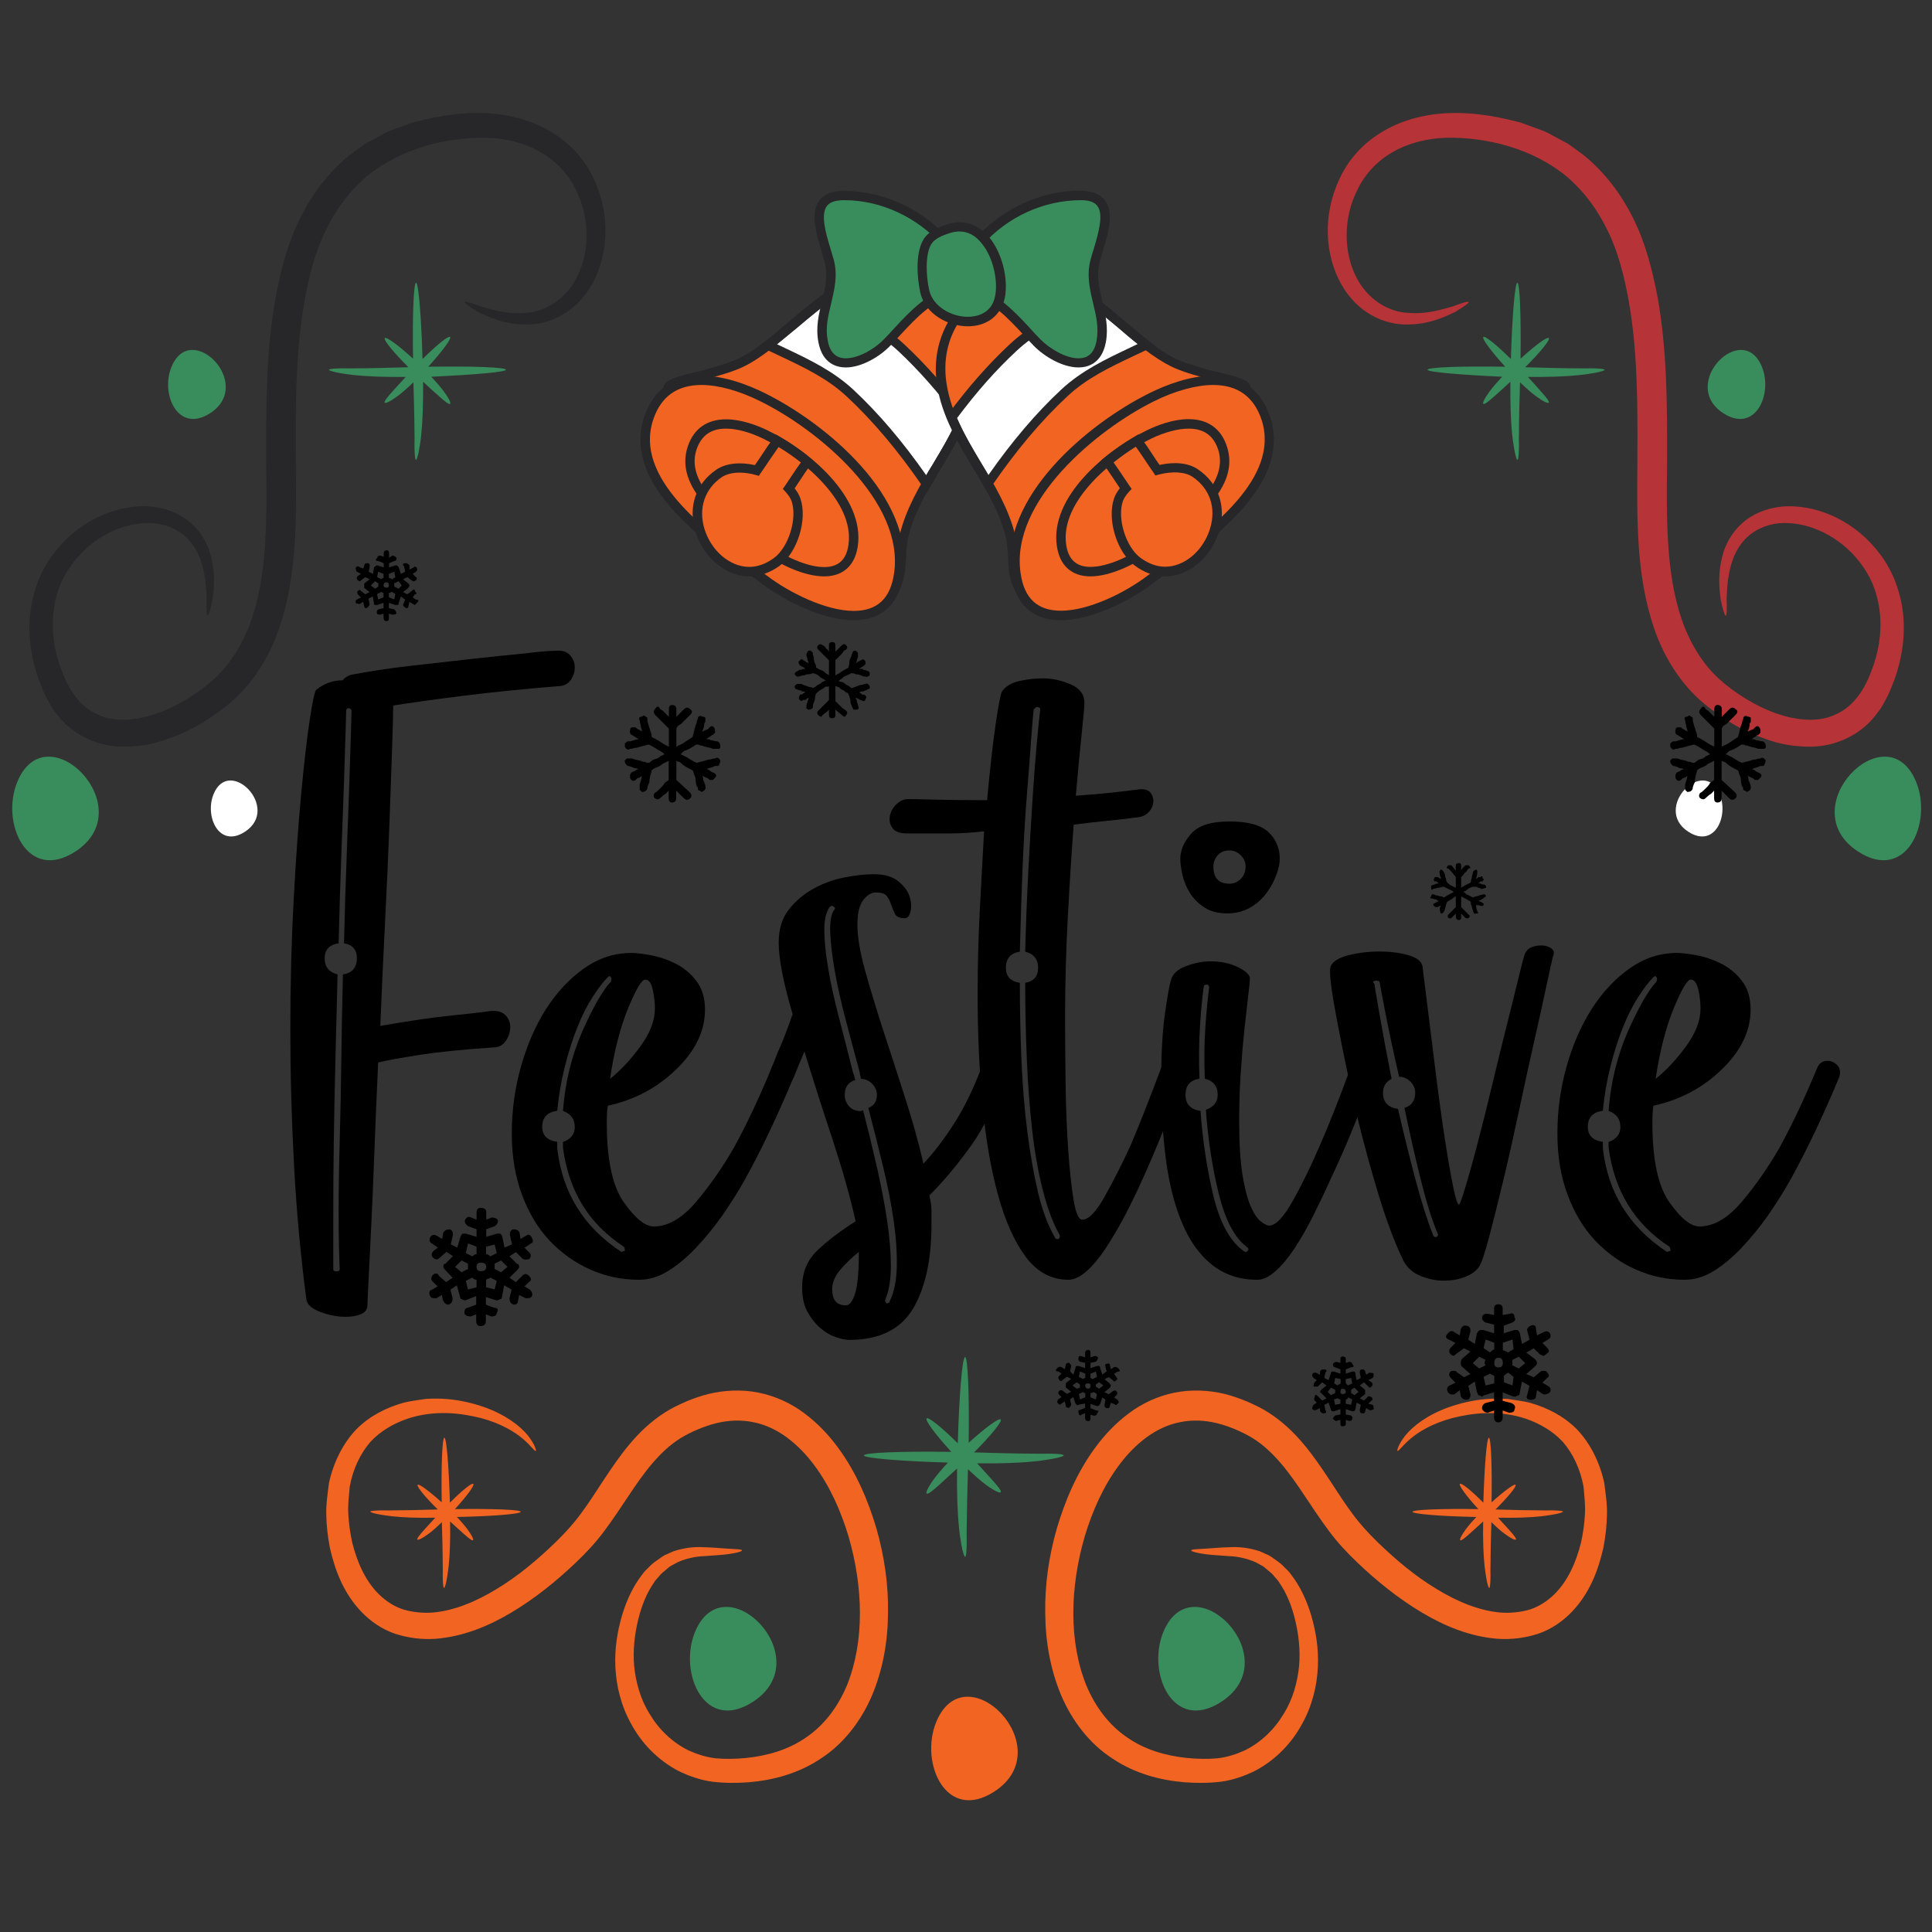 <?xml version="1.0" encoding="utf-8"?>
<!-- Generator: Adobe Illustrator 18.0.0, SVG Export Plug-In . SVG Version: 6.00 Build 0)  -->
<!DOCTYPE svg PUBLIC "-//W3C//DTD SVG 1.1//EN" "http://www.w3.org/Graphics/SVG/1.1/DTD/svg11.dtd">
<svg version="1.1" id="Layer_1" xmlns="http://www.w3.org/2000/svg" xmlns:xlink="http://www.w3.org/1999/xlink" x="0px" y="0px"
	 viewBox="0 0 1080 1080" enable-background="new 0 0 1080 1080" xml:space="preserve">
<rect x="0" y="0" width="1080" height="1080" fill="#333333" stroke="none"/>
<g>
	<g>
		<g>
			<g>
				<g>
					<path fill="#272628" d="M148.8,258.4c-0.1-31.4-0.1-62.6,5.4-92.8c2.9-15,6.7-29.9,13.5-43.5c6.7-13.6,16.1-25.9,27.5-35.2
						c3-2.2,5.9-4.4,8.9-6.5c3.2-1.7,6.4-3.4,9.5-5.1c3.1-1.9,6.5-2.9,9.7-4.1c3.3-1.1,6.5-2.6,9.8-3.3c13.2-3.4,26.3-5.3,39.3-4.6
						c12.9,0.7,25.7,4.2,36.3,10.8c10.7,6.5,18.8,16,23.4,26.3c9.6,20.6,7.6,42.7-1,58.2c-4.3,7.8-10.5,14-17.3,17.7
						c-6.7,3.8-13.9,5.2-20,5.1c-12.4-0.1-21-4.4-26.5-7c-5.3-3.2-7.9-5.1-7.6-5.6c0.3-0.5,3.4,0.4,8.9,2.5
						c5.7,1.5,14.2,4.5,24.9,3.6c10.6-0.4,22.9-7.2,29.4-20.7c6.5-13.2,7.3-32.2-1.3-48.7c-4.1-8.3-10.8-15.6-19.5-20.5
						c-8.6-5-19.1-7.7-30.3-8c-22.2-0.3-47.8,5.9-66.9,21.7c-9.4,8-17.2,18.3-22.9,30.3c-5.9,11.9-9.3,25.5-11.8,39.5
						c-5,28.1-5,58.6-4.8,89.7c0.2,31.1,0.9,63.1-9.4,93.2c-5.1,14.9-13.6,29-25.2,39.6c-5.8,5.2-12.1,9.6-18.3,13.4
						c-6.4,3.8-13.2,6.8-20.2,9.2c-7,2.4-14.5,3.7-22,3.8c-7.5,0.2-15.3-1.4-22.2-4.8c-6.9-3.3-12.9-8.4-17-14.3
						c-2.4-2.8-3.8-6-5.5-9c-1.5-3.1-2.6-6.2-3.9-9.3c-4.3-12-6.2-25-4.8-37.2c1.4-12.2,5.8-23.7,12.6-32.7
						c13.4-18.2,33.6-27.3,51.5-27.1c9,0.1,17.5,3,23.8,7.8c6.3,4.8,10.1,11.2,12.2,17c3.8,11.9,2.6,21.3,1.8,27.4
						c-1.2,6.1-2.3,9.1-2.8,9c-0.6-0.1-0.7-3.3-0.5-9.3c-0.3-5.9-0.3-14.9-4.5-24.7c-2.2-4.8-5.6-9.6-10.8-12.9
						c-5.1-3.3-11.7-5.3-19.1-4.9c-14.6,0.6-31.5,9.1-42,24.6c-10.8,15.3-12.8,37.4-4.4,58.4c3.8,10.3,10.1,19.7,19.7,23.9
						c9.3,4.6,21.5,3.6,33.1-0.4c11.5-4,23.2-11.2,32.6-19.7c9.3-8.7,16.2-20.3,20.6-33.2C149.6,320,149.1,289.6,148.8,258.4z"/>
				</g>
			</g>
		</g>
	</g>
</g>
<g>
	<g>
		<g>
			<g>
				<path fill="#398C5B" d="M117.6,230.9c24.8-16.3-10.8-52.3-21.7-25.9C89.5,220.2,99.5,242.7,117.6,230.9z"/>
			</g>
		</g>
	</g>
</g>
<g>
	<g>
		<g>
			<g>
				<path fill="#FFFFFF" d="M137,464.9c20.1-13.2-8.8-42.4-17.6-21C114.3,456.3,122.4,474.5,137,464.9z"/>
			</g>
		</g>
	</g>
</g>
<g>
	<g>
		<g>
			<g>
				<path fill="#398C5B" d="M42.3,475.9c37.2-24.4-16.2-78.4-32.6-38.9C0.2,459.9,15.2,493.7,42.3,475.9z"/>
			</g>
		</g>
	</g>
</g>
<g>
	<g>
		<g>
			<g>
				<g>
					<path fill="#F26422" d="M424.1,778.5c9.4,1.9,18.2,6,25.5,11.5c7.4,5.5,13.5,12,18.7,19c10.4,14.1,16.9,29.6,21.6,45.3
						c4.5,15.7,6.8,31.7,6.5,47.6c-0.1,15.8-2.9,31.5-8.9,45.8c-6.1,14.3-15.9,27.1-28.6,35.3c-12.6,8.5-27,12.2-40.4,13.3
						c-6.7,0.5-13.3,0.5-20.2-0.3c-6.8-0.9-13.3-3.2-19.2-6.1c-11.7-6.2-20.6-15.7-26.2-26.1c-5.8-10.3-8.4-21.5-8.9-31.9
						c-0.5-10.6,1.2-20.2,3.7-28.8c2.6-8.7,6.3-16.5,11.2-22.8c1.1-1.7,2.6-3,4-4.4c1.3-1.4,2.8-2.6,4.3-3.6c1.5-1,2.9-2.2,4.5-3
						c1.6-0.7,3.2-1.4,4.7-2.1c6.3-2.1,12.2-2.6,16.9-2.3c4.8,0.1,8.7,0.5,11.8,0.7c6.3,0.4,9.6,0.4,9.7,1.1
						c0.1,0.5-3.2,1.6-9.7,2.3c-3.2,0.4-7.2,0.5-11.7,0.9c-4.6,0.2-9.6,1.2-14.6,3.4c-1.2,0.7-2.4,1.3-3.7,2
						c-1.2,0.7-2.3,1.8-3.5,2.8c-1.2,0.9-2.4,2-3.3,3.2c-1,1.2-2.2,2.3-3,3.8c-3.8,5.5-6.7,12.6-8.6,20.5c-1.9,7.9-3,16.8-2.2,25.7
						c0.9,8.9,3.4,18.4,8.6,26.7c5,8.5,12.5,15.9,21.8,20.5c4.7,2.1,9.8,3.8,15.2,4.4c5.3,0.5,11.3,0.4,17.2-0.2
						c11.7-1.2,23.6-4.6,33.5-11.6c10-6.8,17.7-17.1,22.7-29.1c9.8-24.4,9.1-54.6,0.9-82.9c-4.2-14.1-10.4-28.2-19.2-40
						c-8.8-11.8-20.5-21.5-34.2-24.1c-6.8-1.4-13.8-1.1-20.7,0.6c-6.8,1.7-14,4.8-19.8,8.3c-11.9,7.4-20.7,19.6-29.2,32.4
						c-4.3,6.4-8.6,13-13.4,19.4c-4.7,6.4-10.5,12.6-16,17.8c-11.1,10.6-23.1,20.2-36,27.9c-12.9,7.7-27.1,13.5-42.4,14.7
						c-7.7,0.5-15.1-0.4-22.6-2.8c-7.4-2.5-13.8-7-18.8-12.2c-10.2-10.6-14.9-23.6-17.7-35.9c-1.2-6.2-1.9-12.4-2-18.4
						c-0.2-6,0.8-12,1.5-17.8c2.5-11.5,7.8-22.1,15.2-29.9c7.7-7.8,17-12.2,25.9-14.8c4.4-1.2,8.9-1.6,13-2.3
						c4.3-0.3,8.3-0.2,12.2,0.1c7.7,0.7,14.5,2.4,20.5,4.5c11.9,4.2,20,10.5,24.2,15.6c4.2,5.2,5,8.8,4.6,8.9
						c-0.6,0.3-2.4-2.6-7-6.6c-4.6-4-12.4-8.8-23.7-11.8c-11.2-2.8-25.8-4.7-41.1,0.4c-7.5,2.6-14.9,6.7-20.8,13.1
						c-5.6,6.6-9.6,15.1-11.4,24.8c-0.4,5-1.1,10-0.8,15.3c0.3,5.3,1,10.6,2.2,16c2.6,10.5,7.2,21.4,15,29c3.9,3.8,8.4,6.7,13.5,8.4
						c5,1.5,11.1,2.2,16.9,1.7c11.8-1.1,24.1-6.2,35.6-13.3c11.6-7,22.5-16.1,32.9-26.2c5.2-5.1,9.8-10.1,14.1-16
						c4.3-5.8,8.4-12.2,12.7-18.8c8.6-12.9,18.4-27.5,33.9-37.4c3.8-2.5,7.9-4.4,12-6.2c4-1.7,8.3-3.2,12.7-4.3
						C405,777.1,414.7,776.6,424.1,778.5z"/>
				</g>
			</g>
		</g>
	</g>
</g>
<g>
	<g>
		<g>
			<g>
				<path fill="#398C5B" d="M282.8,206.7c0-1.4-18.9-2.1-43.4-1.7c7.8-8.6,13.1-15.7,12.2-16.6c-0.9-0.9-7.4,4.4-15.4,12.3
					c-0.7-24.1-2.3-42.7-3.6-42.7c-1.4,0-2.1,18.5-1.7,42.5c-8.2-7.5-14.9-12.4-15.8-11.5c-0.9,0.9,4.8,7.9,13.2,16.3
					c-11.6,0.3-22,0.6-29.8,0.6c-2.2,0.1-4.2,0-6,0c-1.8,0-3.3,0-4.6,0.1c-2.5,0.1-3.9,0.4-4,0.7c0,0.4,1.3,0.8,3.8,1.4
					c1.2,0.3,2.8,0.5,4.5,0.8c1.8,0.3,3.8,0.6,6.1,0.8c7.5,0.8,17.5,1.1,28.5,1c-2.8,3-5.3,5.8-7.3,8c-3.1,3.4-4.9,5.8-4.5,6.4
					c0.4,0.6,3.2-0.7,7-3.5c2.6-1.9,5.8-4.7,9.1-7.9c0.3,11.2,0.6,21.2,0.6,28.8c0.1,2.2,0,4.2,0,6c0,1.8,0,3.3,0.1,4.6
					c0.1,2.5,0.4,3.9,0.7,4c0.4,0,0.8-1.3,1.4-3.8c0.3-1.2,0.5-2.8,0.8-4.5c0.3-1.8,0.6-3.8,0.8-6c0.8-7.7,1.1-18,1-29.4
					c3.3,3.1,6.3,5.8,8.7,7.9c3.4,3.1,5.8,4.9,6.4,4.5c0.6-0.5-0.7-3.2-3.5-7c-1.8-2.4-4.2-5.2-7-8.2
					C264.7,209.5,282.8,208,282.8,206.7z"/>
			</g>
		</g>
	</g>
</g>
<g>
	<g>
		<g>
			<g>
				<path fill="#F26422" d="M291.1,845.1c0-1.2-16.1-1.8-36.8-1.5c6.7-7.3,11.1-13.3,10.3-14.1c-0.8-0.8-6.3,3.7-13.1,10.5
					c-0.6-20.5-1.9-36.3-3.1-36.3c-1.2,0-1.8,15.7-1.5,36.1c-7-6.3-12.7-10.5-13.4-9.8c-0.8,0.8,4,6.7,11.2,13.8
					c-9.9,0.3-18.7,0.5-25.3,0.5c-1.9,0.1-3.6,0-5.1,0c-1.5,0-2.8,0-3.9,0.1c-2.1,0.1-3.3,0.3-3.4,0.6c0,0.3,1.1,0.7,3.2,1.2
					c1.1,0.2,2.3,0.5,3.8,0.7c1.5,0.2,3.2,0.5,5.1,0.7c6.4,0.7,14.8,1,24.2,0.8c-2.4,2.6-4.5,4.9-6.2,6.8c-2.6,2.9-4.2,4.9-3.8,5.4
					c0.4,0.5,2.7-0.6,6-3c2.3-1.6,4.9-4,7.7-6.7c0.3,9.5,0.5,18,0.5,24.4c0.1,1.9,0,3.6,0,5.1c0,1.5,0,2.8,0.1,3.9
					c0.1,2.1,0.3,3.3,0.6,3.4c0.3,0,0.7-1.1,1.2-3.2c0.2-1.1,0.5-2.4,0.7-3.9c0.2-1.5,0.5-3.2,0.7-5.1c0.7-6.5,1-15.3,0.8-25
					c2.8,2.6,5.4,4.9,7.4,6.7c2.9,2.6,4.9,4.2,5.4,3.8c0.5-0.4-0.6-2.7-3-6c-1.5-2-3.5-4.4-6-7C275.8,847.6,291.1,846.3,291.1,845.1
					z"/>
			</g>
		</g>
	</g>
</g>
<g>
	<g>
		<g>
			<g>
				<g>
					<path fill="#B63337" d="M931.9,258.4c0.1-31.4,0.1-62.6-5.4-92.8c-2.9-15-6.7-29.9-13.5-43.5c-6.7-13.6-16.1-25.9-27.5-35.2
						c-3-2.2-5.9-4.4-8.9-6.5c-3.2-1.7-6.4-3.4-9.5-5.1c-3.1-1.9-6.5-2.9-9.7-4.1c-3.3-1.1-6.5-2.6-9.8-3.3
						c-13.2-3.4-26.3-5.3-39.3-4.6c-12.9,0.7-25.7,4.2-36.3,10.8c-10.7,6.5-18.8,16-23.4,26.3c-9.6,20.6-7.6,42.7,1,58.2
						c4.3,7.8,10.5,14,17.3,17.7c6.7,3.8,13.9,5.2,20,5.1c12.4-0.1,21-4.4,26.5-7c5.3-3.2,7.9-5.1,7.6-5.6c-0.3-0.5-3.4,0.4-8.9,2.5
						c-5.7,1.5-14.2,4.5-24.9,3.6c-10.6-0.4-22.9-7.2-29.4-20.7c-6.5-13.2-7.3-32.2,1.3-48.7c4.1-8.3,10.8-15.6,19.5-20.5
						c8.6-5,19.1-7.7,30.3-8c22.2-0.3,47.8,5.9,66.9,21.7c9.4,8,17.2,18.3,22.9,30.3c5.9,11.9,9.3,25.5,11.8,39.5
						c5,28.1,5,58.6,4.8,89.7c-0.2,31.1-0.9,63.1,9.4,93.2c5.1,14.9,13.6,29,25.2,39.6c5.8,5.2,12.1,9.6,18.3,13.4
						c6.4,3.8,13.2,6.8,20.2,9.2c7,2.4,14.5,3.7,22,3.8c7.5,0.2,15.3-1.4,22.2-4.8c6.9-3.3,12.9-8.4,17-14.3c2.4-2.8,3.8-6,5.5-9
						c1.5-3.1,2.6-6.2,3.9-9.3c4.3-12,6.2-25,4.8-37.2c-1.4-12.2-5.8-23.7-12.6-32.7c-13.4-18.2-33.6-27.3-51.5-27.1
						c-9,0.1-17.5,3-23.8,7.8c-6.3,4.8-10.1,11.2-12.2,17c-3.8,11.9-2.6,21.3-1.8,27.4c1.2,6.1,2.3,9.1,2.8,9
						c0.6-0.1,0.7-3.3,0.5-9.3c0.3-5.9,0.3-14.9,4.5-24.7c2.2-4.8,5.6-9.6,10.8-12.9c5.1-3.3,11.7-5.3,19.1-4.9
						c14.6,0.6,31.5,9.1,42,24.6c10.8,15.3,12.8,37.4,4.4,58.4c-3.8,10.3-10.1,19.7-19.7,23.9c-9.3,4.6-21.5,3.6-33.1-0.4
						c-11.5-4-23.2-11.2-32.6-19.7c-9.3-8.7-16.2-20.3-20.6-33.2C931.2,320,931.6,289.6,931.9,258.4z"/>
				</g>
			</g>
		</g>
	</g>
</g>
<g>
	<g>
		<g>
			<g>
				<path fill="#398C5B" d="M963.2,230.9c-24.8-16.3,10.8-52.3,21.7-25.9C991.2,220.2,981.2,242.7,963.2,230.9z"/>
			</g>
		</g>
	</g>
</g>
<g>
	<g>
		<g>
			<g>
				<path fill="#FFFFFF" d="M943.7,464.9c-20.1-13.2,8.8-42.4,17.6-21C966.5,456.3,958.4,474.5,943.7,464.9z"/>
			</g>
		</g>
	</g>
</g>
<g>
	<g>
		<g>
			<g>
				<path fill="#398C5B" d="M1038.5,475.9c-37.2-24.4,16.2-78.4,32.6-38.9C1080.5,459.9,1065.5,493.7,1038.5,475.9z"/>
			</g>
		</g>
	</g>
</g>
<g>
	<g>
		<g>
			<g>
				<g>
					<path fill="#F26422" d="M656.6,778.5c-9.4,1.9-18.2,6-25.5,11.5c-7.4,5.5-13.5,12-18.7,19c-10.4,14.1-16.9,29.6-21.6,45.3
						c-4.5,15.7-6.8,31.7-6.5,47.6c0.1,15.8,2.9,31.5,8.9,45.8c6.1,14.3,15.9,27.1,28.6,35.3c12.6,8.5,27,12.2,40.4,13.3
						c6.7,0.5,13.3,0.5,20.2-0.3c6.8-0.9,13.3-3.2,19.2-6.1c11.7-6.2,20.6-15.7,26.2-26.1c5.8-10.3,8.4-21.5,8.9-31.9
						c0.5-10.6-1.2-20.2-3.7-28.8c-2.6-8.7-6.3-16.5-11.2-22.8c-1.1-1.7-2.6-3-4-4.4c-1.3-1.4-2.8-2.6-4.3-3.6c-1.5-1-2.9-2.2-4.5-3
						c-1.6-0.7-3.2-1.4-4.7-2.1c-6.3-2.1-12.2-2.6-16.9-2.3c-4.8,0.1-8.7,0.5-11.8,0.7c-6.3,0.4-9.6,0.4-9.7,1.1
						c-0.1,0.5,3.2,1.6,9.7,2.3c3.2,0.4,7.2,0.5,11.7,0.9c4.6,0.2,9.6,1.2,14.6,3.4c1.2,0.7,2.4,1.3,3.7,2c1.2,0.7,2.3,1.8,3.5,2.8
						c1.2,0.9,2.4,2,3.3,3.2c1,1.2,2.2,2.3,3,3.8c3.8,5.5,6.7,12.6,8.6,20.5c1.9,7.9,3,16.8,2.2,25.7c-0.9,8.9-3.4,18.4-8.6,26.7
						c-5,8.5-12.5,15.9-21.8,20.5c-4.7,2.1-9.8,3.8-15.2,4.4c-5.3,0.5-11.3,0.4-17.2-0.2c-11.7-1.2-23.6-4.6-33.5-11.6
						c-10-6.8-17.7-17.1-22.7-29.1c-9.8-24.4-9.1-54.6-0.9-82.9c4.2-14.1,10.4-28.2,19.2-40c8.8-11.8,20.5-21.5,34.2-24.1
						c6.8-1.4,13.8-1.1,20.7,0.6c6.8,1.7,14,4.8,19.8,8.3c11.9,7.4,20.7,19.6,29.2,32.4c4.3,6.4,8.6,13,13.4,19.4
						c4.7,6.4,10.5,12.6,16,17.8c11.1,10.6,23.1,20.2,36,27.9c12.9,7.7,27.1,13.5,42.4,14.7c7.7,0.5,15.1-0.4,22.6-2.8
						c7.4-2.5,13.8-7,18.8-12.2c10.2-10.6,14.9-23.6,17.7-35.9c1.2-6.2,1.9-12.4,2-18.4c0.2-6-0.8-12-1.5-17.8
						c-2.5-11.5-7.8-22.1-15.2-29.9c-7.7-7.8-17-12.2-25.9-14.8c-4.4-1.2-8.9-1.6-13-2.3c-4.3-0.3-8.3-0.2-12.2,0.1
						c-7.7,0.7-14.5,2.4-20.5,4.5c-11.9,4.2-20,10.5-24.2,15.6c-4.2,5.2-5,8.8-4.6,8.9c0.6,0.3,2.4-2.6,7-6.6
						c4.6-4,12.4-8.8,23.7-11.8c11.2-2.8,25.8-4.7,41.1,0.4c7.5,2.6,14.9,6.7,20.8,13.1c5.6,6.6,9.6,15.1,11.4,24.8
						c0.4,5,1.1,10,0.8,15.3c-0.3,5.3-1,10.6-2.2,16c-2.6,10.5-7.2,21.4-15,29c-3.9,3.8-8.4,6.7-13.5,8.4c-5,1.5-11.1,2.2-16.9,1.7
						c-11.8-1.1-24.1-6.2-35.6-13.3c-11.6-7-22.5-16.1-32.9-26.2c-5.2-5.1-9.8-10.1-14.1-16c-4.3-5.8-8.4-12.2-12.7-18.8
						c-8.6-12.9-18.4-27.5-33.9-37.4c-3.8-2.5-7.9-4.4-12-6.2c-4-1.7-8.3-3.2-12.7-4.3C675.7,777.1,666,776.6,656.6,778.5z"/>
				</g>
			</g>
		</g>
	</g>
</g>
<g>
	<g>
		<g>
			<g>
				<path fill="#398C5B" d="M798,206.7c0-1.4,18.9-2.1,43.4-1.7c-7.8-8.6-13.1-15.7-12.2-16.6c0.9-0.9,7.4,4.4,15.4,12.3
					c0.7-24.1,2.3-42.7,3.6-42.7c1.4,0,2.1,18.5,1.8,42.5c8.2-7.5,14.9-12.4,15.8-11.5c0.9,0.9-4.8,7.9-13.2,16.3
					c11.6,0.3,22,0.6,29.8,0.6c2.2,0.1,4.2,0,6,0c1.8,0,3.3,0,4.6,0.1c2.5,0.1,3.9,0.4,4,0.7c0,0.4-1.3,0.8-3.8,1.4
					c-1.2,0.3-2.8,0.5-4.5,0.8c-1.8,0.3-3.8,0.6-6.1,0.8c-7.5,0.8-17.5,1.1-28.5,1c2.8,3,5.3,5.8,7.2,8c3.1,3.4,4.9,5.8,4.5,6.4
					c-0.4,0.6-3.2-0.7-7-3.5c-2.6-1.9-5.8-4.7-9.1-7.9c-0.3,11.2-0.6,21.2-0.6,28.8c-0.1,2.2,0,4.2,0,6c0,1.8,0,3.3-0.1,4.6
					c-0.1,2.5-0.4,3.9-0.7,4c-0.4,0-0.8-1.3-1.4-3.8c-0.3-1.2-0.5-2.8-0.8-4.5c-0.3-1.8-0.6-3.8-0.8-6c-0.8-7.7-1.1-18-1-29.4
					c-3.3,3.1-6.3,5.8-8.7,7.9c-3.4,3.1-5.8,4.9-6.4,4.5c-0.6-0.5,0.7-3.2,3.5-7c1.8-2.4,4.2-5.2,7-8.2
					C816.1,209.5,798,208,798,206.7z"/>
			</g>
		</g>
	</g>
</g>
<g>
	<g>
		<g>
			<g>
				<path fill="#F26422" d="M789.6,845.1c0-1.2,16.1-1.8,36.8-1.5c-6.7-7.3-11.1-13.3-10.3-14.1c0.8-0.8,6.3,3.7,13.1,10.5
					c0.6-20.5,1.9-36.3,3.1-36.3c1.2,0,1.8,15.7,1.5,36.1c7-6.3,12.7-10.5,13.4-9.8c0.8,0.8-4.1,6.7-11.2,13.8
					c9.9,0.3,18.7,0.5,25.3,0.5c1.9,0.1,3.6,0,5.1,0c1.5,0,2.8,0,3.9,0.1c2.1,0.1,3.3,0.3,3.4,0.6c0,0.3-1.1,0.7-3.2,1.2
					c-1.1,0.2-2.3,0.5-3.8,0.7c-1.5,0.2-3.2,0.5-5.1,0.7c-6.4,0.7-14.8,1-24.2,0.8c2.4,2.6,4.5,4.9,6.2,6.8c2.6,2.9,4.2,4.9,3.8,5.4
					c-0.4,0.5-2.7-0.6-6-3c-2.3-1.6-4.9-4-7.7-6.7c-0.3,9.5-0.5,18-0.5,24.4c-0.1,1.9,0,3.6,0,5.1c0,1.5,0,2.8-0.1,3.9
					c-0.1,2.1-0.3,3.3-0.6,3.4c-0.3,0-0.7-1.1-1.2-3.2c-0.2-1.1-0.5-2.4-0.7-3.9c-0.2-1.5-0.5-3.2-0.7-5.1c-0.7-6.5-1-15.3-0.8-25
					c-2.8,2.6-5.4,4.9-7.4,6.7c-2.9,2.6-4.9,4.2-5.4,3.8c-0.5-0.4,0.6-2.7,3-6c1.5-2,3.5-4.4,6-7C805,847.6,789.6,846.3,789.6,845.1
					z"/>
			</g>
		</g>
	</g>
</g>
<g>
	<g>
		<g>
			<path fill="#398C5B" d="M482.9,813.6c0-1.6,21.4-2.4,48.9-2c-8.9-9.7-14.8-17.7-13.8-18.7c1-1,8.4,5,17.4,13.9
				c0.8-27.2,2.5-48.2,4.1-48.2c1.5,0,2.4,20.8,2,47.9c9.3-8.4,16.9-14,17.9-13c1,1-5.4,8.9-14.9,18.4c13.1,0.4,24.8,0.7,33.7,0.7
				c2.5,0.1,4.8,0,6.8,0c2,0,3.7,0,5.1,0.1c2.8,0.1,4.5,0.4,4.5,0.9c0,0.4-1.5,0.9-4.3,1.5c-1.4,0.3-3.1,0.6-5.1,0.9
				c-2,0.3-4.3,0.7-6.8,0.9c-8.5,0.9-19.7,1.3-32.2,1.1c3.1,3.4,5.9,6.5,8.2,9c3.5,3.9,5.6,6.5,5,7.2c-0.5,0.6-3.6-0.8-8-4
				c-3-2.2-6.5-5.3-10.3-8.9c-0.4,12.6-0.6,23.9-0.7,32.5c-0.1,2.5,0,4.8,0,6.8c0,2,0,3.7-0.1,5.2c-0.1,2.8-0.4,4.5-0.8,4.5
				c-0.4,0-0.9-1.5-1.6-4.3c-0.3-1.4-0.6-3.1-0.9-5.1c-0.3-2-0.7-4.3-0.9-6.8c-0.9-8.7-1.3-20.3-1.1-33.2c-3.8,3.5-7.1,6.5-9.8,9
				c-3.9,3.5-6.5,5.6-7.2,5c-0.6-0.5,0.8-3.6,4-8c2-2.7,4.7-5.9,7.9-9.3C503.4,816.8,482.9,815.1,482.9,813.6z"/>
		</g>
	</g>
</g>
<g>
	<g>
		<g>
			<g>
				<path fill="#398C5B" d="M421.1,951.2c37.2-24.4-16.2-78.4-32.6-38.9C379.1,935.3,394,969,421.1,951.2z"/>
			</g>
		</g>
	</g>
</g>
<g>
	<g>
		<g>
			<g>
				<path fill="#398C5B" d="M682.9,951.2c37.2-24.4-16.2-78.4-32.6-38.9C640.9,935.3,655.8,969,682.9,951.2z"/>
			</g>
		</g>
	</g>
</g>
<g>
	<g>
		<g>
			<path fill="#F26422" d="M556,1001.4c37.2-24.4-16.2-78.4-32.6-38.9C513.9,985.4,528.9,1019.1,556,1001.4z"/>
		</g>
	</g>
</g>
<g>
	<g>
		<g>
			<g>
				<g>
					<g>
						<path fill="#F26422" d="M514.1,158.3c-38.1-21-69.6,29.7-99.4,44.2c-6,2.9-12.7,4.6-19.1,6.5c-3.4,1-20.4,4.1-21.7,7.1
							c-0.5,1.1,0.4,1,0.6,1.9l25.8,22.5c-1.1,1.5-2.2,2.8-3.5,3.9l87.3,71.8c0.2-0.5,0.7-1.1,1-1.7c4.7,4.1,10.4,11.1,16.1,13
							c4.1-8.3,2.1-18.7,4.2-27.6c7.5-30.7,33.2-53,38.3-84.5C547.7,190.6,535.6,170.1,514.1,158.3z"/>
					</g>
				</g>
			</g>
			<g>
				<g>
					<g>
						<path fill="#FFFFFF" d="M526.7,217.8c-8.8-12.4-21.2-21.5-32.3-31.6c-8.7-7.9-18.9-15.8-29.9-21.3
							c-12.3,8.4-23.9,19.6-35.3,28.3c10.8,4.3,21,8.7,31.5,15.5c13.9,9,28.2,21.5,37.4,35.5c4.4,6.7,10,12.3,14.9,18.9
							c1.7,2.3,3.6,4.4,5.5,6.5c6.8-11.8,14.4-23.1,19.6-35.5C534.7,228.3,530.1,222.6,526.7,217.8z"/>
					</g>
				</g>
			</g>
			<g>
				<g>
					<g>
						<path fill="#272628" d="M502.5,330.7l-2.2-0.7c-4.7-1.5-9.1-5.9-13-9.7c-0.5-0.5-1-1-1.5-1.4l-0.7,1.7l-2.8-2.2l-89.8-73.8
							l2.4-2c0.5-0.5,1.1-1,1.6-1.6l-24.6-21.4l-0.2-0.8c-0.9-0.8-1.1-2.2-0.4-3.6c1.4-3,7.1-4.8,19.3-7.6c1.8-0.4,3.3-0.7,4-1
							l3.7-1.1c5.1-1.5,10.3-3,15-5.3c8.9-4.3,18.1-12.1,27.8-20.4c16.9-14.3,34.3-29.1,54.1-29.1c6.7,0,13.4,1.8,19.9,5.3
							c23.4,12.9,35,35.2,31,59.7c-2.8,17.1-11.5,31.7-20,45.7c-7.4,12.2-15,24.9-18.4,39c-0.8,3.4-1,7-1.2,10.9
							c-0.3,5.8-0.6,11.9-3.2,17.3L502.5,330.7z M484,310.8l2.8,1.6c1.3,1.2,2.7,2.5,4.2,4c2.8,2.7,5.8,5.8,8.8,7.5
							c1.3-3.9,1.5-8.3,1.8-12.9c0.2-3.9,0.4-8,1.3-11.9c3.6-14.9,11.4-27.9,19-40.4c8.6-14.3,16.7-27.7,19.3-43.9
							c3.7-22.6-6.7-42.4-28.3-54.3c-5.7-3.2-11.4-4.7-17.3-4.7c-17.9,0-34.6,14.2-50.7,27.9c-10,8.4-19.4,16.4-28.9,21.1
							c-5.1,2.5-10.5,4.1-15.8,5.6l-3.7,1.1c-0.8,0.2-2.4,0.6-4.4,1.1c-3.4,0.8-11.9,2.7-14.9,4.2l26.7,23.3l-1.4,1.9
							c-0.5,0.7-1.1,1.4-1.7,2.2l82.7,67.9L484,310.8z"/>
					</g>
				</g>
			</g>
		</g>
		<g>
			<g>
				<g>
					<g>
						<path fill="#F26422" d="M502.4,320.8c6-41.8-43-82.4-76.1-98.8c-22-10.9-53.9-18-63.7,11.9c-12.6,38.1,39.7,71.2,64.5,90
							C448.3,340,496.6,361.3,502.4,320.8z"/>
					</g>
				</g>
			</g>
			<g>
				<g>
					<g>
						<path fill="#272628" d="M477.2,346.7L477.2,346.7c-16.9,0-38.1-10.4-51.7-20.7c-2.5-1.9-5.3-4-8.3-6.2
							c-27.5-20.2-69-50.7-57.1-86.7c5-15.1,16-23.1,31.9-23.1c13.1,0,26.5,5.3,35.4,9.7c34.6,17.1,83.7,58.2,77.5,101.5
							C502,342.2,488.2,346.7,477.2,346.7z M392.1,215.2c-13.6,0-22.7,6.5-27,19.5c-10.7,32.4,29,61.6,55.2,80.9
							c3,2.2,5.9,4.3,8.4,6.2c12.5,9.5,33,19.7,48.5,19.7c13.2,0,20.6-6.9,22.6-21.1c5.8-40.2-42.7-80.3-74.6-96
							C413.3,218.4,401.5,215.2,392.1,215.2z"/>
					</g>
				</g>
			</g>
		</g>
		<g>
			<g>
				<g>
					<g>
						<path fill="#F26422" d="M476.9,304.9c3.9-26.3-27.7-51.8-49-62c-14.2-6.8-34.7-11.3-41,7.4c-8.1,24,25.5,44.7,41.5,56.6
							C442.1,317,473.2,330.4,476.9,304.9z"/>
					</g>
				</g>
			</g>
			<g>
				<g>
					<g>
						<path fill="#272628" d="M460.7,322.2c-11.1,0-24.9-6.6-33.8-13.2c-1.6-1.2-3.4-2.5-5.3-3.9c-17.9-12.9-45-32.3-37.1-55.6
							c3.3-9.9,10.8-15.1,21.4-15.1c8.6,0,17.4,3.4,23.2,6.2c22.5,10.8,54.5,37.1,50.4,64.8C477.9,316.2,471.2,322.2,460.7,322.2z
							 M405.9,239.6c-8.5,0-13.8,3.8-16.5,11.6c-6.7,19.7,18.5,37.8,35.2,49.7c1.9,1.4,3.8,2.7,5.4,3.9c7.9,5.9,20.9,12.2,30.7,12.2
							c7.9,0,12.4-4,13.6-12.4c3.6-24.7-27.2-49.5-47.5-59.3C419.3,241.6,411.8,239.6,405.9,239.6z"/>
					</g>
				</g>
			</g>
		</g>
		<g>
			<g>
				<g>
					<g>
						<path fill="#272628" d="M518.2,275.4l-2.4-3.4c-13.9-20.2-27.7-36.6-42.3-50.2c-10.9-10.2-23.6-16.2-37.1-22.6l-12.1-5.7
							l3.4-2.6c4.4-3.4,8.9-7.2,13.5-11.1c5.5-4.6,11.1-9.4,16.8-13.6l1.3-0.9l7.9,3.8c13.9,6.6,27,12.8,38.4,23.5
							c11.9,11.1,23.2,23.9,34.6,39.3l0.9,1.2l-0.6,1.4c-4.1,9.8-9.6,19.1-14.9,28.1c-1.8,3.1-3.7,6.2-5.5,9.4L518.2,275.4z
							 M434.3,192.4l4.4,2.1c13.9,6.6,27,12.8,38.5,23.5c14,13.1,27.3,28.7,40.6,47.7c1.1-2,2.3-3.9,3.5-5.8
							c5-8.4,10.1-17.1,14-26.1c-10.9-14.6-21.7-26.8-33-37.4c-10.9-10.2-23.6-16.2-37.1-22.6l-5.1-2.4c-5.2,4-10.3,8.3-15.3,12.5
							C441.2,186.7,437.8,189.7,434.3,192.4z"/>
					</g>
				</g>
			</g>
		</g>
		<g>
			<g>
				<g>
					<g>
						<path fill="#F26422" d="M441,273.1c3.5-5,6.7-10.2,10.3-15.1c-5.5-4.5-11.3-8.5-16.8-11.6c-4,5.4-7.5,11.1-11.4,16.6
							c-7.8-2.1-15.8-2-21.2,1.7c-30.5,20.8,2.4,71.7,32.3,49.4c9.1-6.8,14.5-23.9,10.7-34.7C444.2,277.1,442.7,275,441,273.1z"/>
					</g>
				</g>
			</g>
			<g>
				<g>
					<g>
						<path fill="#272628" d="M418.8,322.2L418.8,322.2c-12.9,0-25.6-10.5-30-24.9c-4.3-13.9,0.1-26.9,11.7-34.8
							c5.2-3.5,13-4.4,21.5-2.5c1.3-1.8,2.5-3.7,3.8-5.6c2.1-3.2,4.3-6.5,6.6-9.6l1.4-1.9l2,1.2c5.9,3.4,11.8,7.5,17.1,11.9l1.9,1.6
							l-1.5,2c-2.2,3-4.3,6.1-6.3,9.2c-0.9,1.4-1.9,2.8-2.8,4.2c1.5,1.9,2.6,3.7,3.2,5.6c4.1,11.8-1.6,30.1-11.6,37.7
							C430.5,320.1,424.7,322.2,418.8,322.2z M413.4,264.2c-4,0-7.4,0.9-9.9,2.5c-9.6,6.6-13.2,17.4-9.7,29
							c3.8,12.3,14.3,21.2,25,21.2c4.8,0,9.4-1.7,13.9-5c8.2-6.1,13.1-22.1,9.8-31.8c-0.6-1.6-1.7-3.3-3.5-5.3l-1.4-1.5l1.2-1.7
							c1.3-1.9,2.6-3.8,3.9-5.8c1.6-2.5,3.3-4.9,5-7.3c-4-3.1-8.2-6.1-12.5-8.6c-1.7,2.4-3.4,4.9-5.1,7.4c-1.6,2.4-3.2,4.8-4.9,7.2
							l-1,1.5l-1.8-0.5C419.3,264.6,416.2,264.2,413.4,264.2z"/>
					</g>
				</g>
			</g>
		</g>
	</g>
	<g>
		<g>
			<g>
				<g>
					<g>
						<path fill="#F26422" d="M556.2,158.3c38.1-21,69.6,29.7,99.4,44.2c6,2.9,12.7,4.6,19.1,6.5c3.4,1,20.4,4.1,21.7,7.1
							c0.5,1.1-0.4,1-0.6,1.9L670,240.5c1.1,1.5,2.2,2.8,3.5,3.9l-87.3,71.8c-0.2-0.5-0.7-1.1-1-1.7c-4.7,4.1-10.4,11.1-16.1,13
							c-4.1-8.3-2.1-18.7-4.2-27.6c-7.5-30.7-33.2-53-38.3-84.5C522.5,190.6,534.7,170.1,556.2,158.3z"/>
					</g>
				</g>
			</g>
			<g>
				<g>
					<g>
						<path fill="#FFFFFF" d="M544.4,217.8c8.8-12.4,21.2-21.5,32.3-31.6c8.7-7.9,18.9-15.8,29.9-21.3c12.3,8.4,23.9,19.6,35.3,28.3
							c-10.8,4.3-21,8.7-31.5,15.5c-13.9,9-28.2,21.5-37.4,35.5c-4.4,6.7-10,12.3-14.9,18.9c-1.7,2.3-3.6,4.4-5.5,6.5
							c-6.8-11.8-14.4-23.1-19.6-35.5C536.3,228.3,541,222.6,544.4,217.8z"/>
					</g>
				</g>
			</g>
			<g>
				<g>
					<g>
						<path fill="#272628" d="M567.7,330.7l-1-2c-2.7-5.4-3-11.5-3.2-17.3c-0.2-3.8-0.4-7.5-1.2-10.9c-3.4-14.1-11-26.8-18.4-39
							c-8.4-14.1-17.2-28.6-20-45.7c-4-24.5,7.6-46.8,31-59.7c6.4-3.5,13.1-5.3,19.9-5.3c19.8,0,37.2,14.8,54.1,29.1
							c9.7,8.2,18.9,16,27.8,20.4c4.7,2.3,9.9,3.8,15,5.3l3.7,1.1c0.8,0.2,2.2,0.6,4,1c12.3,2.8,18,4.5,19.3,7.6
							c0.7,1.4,0.5,2.8-0.6,4l-0.2,0.8l-0.5,0.2l-23.9,20.9c0.5,0.6,1,1.1,1.6,1.6l2.4,2l-92.5,76l-0.7-1.7c-0.5,0.5-1,0.9-1.4,1.4
							c-3.9,3.8-8.3,8.2-13,9.7L567.7,330.7z M574.8,155.9c-5.9,0-11.6,1.5-17.3,4.7c-21.7,11.9-32,31.7-28.3,54.3
							c2.6,16.1,10.7,29.6,19.3,43.9c7.6,12.6,15.4,25.6,19,40.4c0.9,3.9,1.1,7.9,1.3,11.9c0.2,4.6,0.4,9,1.8,12.9
							c2.9-1.7,6-4.7,8.8-7.5c1.5-1.5,2.9-2.8,4.2-4l2.5-2.2l1,1.8l82.7-67.9c-0.6-0.7-1.2-1.5-1.7-2.2l-1.4-1.9l26.8-23.4
							c-2.8-1.4-11.5-3.4-15-4.1c-2-0.5-3.6-0.8-4.4-1.1l-3.7-1.1c-5.3-1.5-10.7-3.1-15.8-5.6c-9.5-4.7-19-12.6-28.9-21.1
							C609.4,170.1,592.7,155.9,574.8,155.9z"/>
					</g>
				</g>
			</g>
		</g>
		<g>
			<g>
				<g>
					<g>
						<path fill="#F26422" d="M567.8,320.8c-6-41.8,43-82.4,76.1-98.8c22-10.9,53.9-18,63.7,11.9c12.6,38.1-39.7,71.2-64.5,90
							C621.9,340,573.7,361.3,567.8,320.8z"/>
					</g>
				</g>
			</g>
			<g>
				<g>
					<g>
						<path fill="#272628" d="M593,346.7c-11,0-24.8-4.4-27.8-25.5c-6.2-43.3,42.9-84.4,77.5-101.5c8.9-4.4,22.3-9.7,35.4-9.7
							c15.9,0,27,8,31.9,23.1c11.9,36.1-29.6,66.6-57.1,86.7c-3,2.2-5.8,4.3-8.3,6.2C631.1,336.3,609.9,346.7,593,346.7z
							 M678.2,215.2c-9.4,0-21.2,3.2-33.1,9.1c-31.9,15.8-80.4,55.8-74.6,96c2,14.2,9.4,21.1,22.6,21.1c15.6,0,36.1-10.2,48.5-19.7
							c2.5-1.9,5.4-4,8.4-6.2c26.2-19.3,65.9-48.4,55.2-80.9C700.9,221.7,691.8,215.2,678.2,215.2z"/>
					</g>
				</g>
			</g>
		</g>
		<g>
			<g>
				<g>
					<g>
						<path fill="#F26422" d="M593.3,304.9c-3.9-26.3,27.7-51.8,49-62c14.2-6.8,34.7-11.3,41,7.4c8.1,24-25.5,44.7-41.5,56.6
							C628.2,317,597.1,330.4,593.3,304.9z"/>
					</g>
				</g>
			</g>
			<g>
				<g>
					<g>
						<path fill="#272628" d="M609.6,322.2c-10.5,0-17.2-6-18.8-16.9c-4.1-27.7,27.9-53.9,50.4-64.8c5.8-2.8,14.6-6.2,23.2-6.2
							c10.7,0,18.1,5.2,21.4,15.1c7.9,23.4-19.2,42.8-37.1,55.6c-1.9,1.4-3.7,2.7-5.3,3.9C634.5,315.5,620.6,322.2,609.6,322.2z
							 M664.4,239.6c-5.9,0-13.4,2-20.9,5.6c-20.3,9.8-51.1,34.6-47.5,59.3c1.2,8.3,5.7,12.4,13.6,12.4c9.8,0,22.8-6.3,30.7-12.2
							c1.6-1.2,3.5-2.5,5.4-3.9c16.7-12,41.8-30,35.2-49.7C678.2,243.3,672.8,239.6,664.4,239.6z"/>
					</g>
				</g>
			</g>
		</g>
		<g>
			<g>
				<g>
					<g>
						<path fill="#272628" d="M552.1,275.4l-2.1-3.6c-1.8-3.1-3.6-6.3-5.5-9.4c-5.3-9-10.8-18.3-14.9-28.1l-0.6-1.4l0.9-1.2
							c11.4-15.4,22.7-28.2,34.6-39.3c11.5-10.7,24.6-16.9,38.4-23.5l7.9-3.8l1.3,0.9c5.8,4.3,11.4,9,16.8,13.6
							c4.6,3.9,9.1,7.7,13.5,11.1l3.4,2.6l-12.1,5.7c-13.5,6.4-26.2,12.4-37.1,22.6c-14.6,13.6-28.4,30-42.3,50.2L552.1,275.4z
							 M535,233.7c3.9,9,9,17.7,14,26.1c1.2,1.9,2.3,3.9,3.5,5.8c13.3-19,26.6-34.6,40.6-47.7c11.5-10.7,24.6-16.9,38.5-23.5
							l4.4-2.1c-3.4-2.7-6.9-5.6-10.3-8.6c-5-4.2-10.1-8.6-15.3-12.5l-5.1,2.4c-13.5,6.4-26.2,12.4-37.1,22.6
							C556.7,206.9,545.9,219.1,535,233.7z"/>
					</g>
				</g>
			</g>
		</g>
		<g>
			<g>
				<g>
					<g>
						<path fill="#F26422" d="M629.3,273.1c-3.5-5-6.7-10.2-10.3-15.1c5.5-4.5,11.3-8.5,16.8-11.6c4,5.4,7.5,11.1,11.4,16.6
							c7.8-2.1,15.8-2,21.2,1.7c30.5,20.8-2.4,71.7-32.3,49.4c-9.1-6.8-14.5-23.9-10.7-34.7C626,277.1,627.5,275,629.3,273.1z"/>
					</g>
				</g>
			</g>
			<g>
				<g>
					<g>
						<path fill="#272628" d="M651.4,322.2c-5.9,0-11.6-2-17-6c-10.1-7.5-15.7-25.8-11.6-37.7c0.6-1.8,1.7-3.6,3.2-5.6
							c-0.9-1.4-1.9-2.8-2.8-4.2c-2.1-3.1-4.1-6.2-6.3-9.2l-1.5-2l1.9-1.6c5.3-4.4,11.3-8.5,17.1-11.9l2-1.2l1.4,1.9
							c2.3,3.1,4.5,6.3,6.6,9.6c1.2,1.9,2.5,3.8,3.8,5.6c8.6-1.9,16.3-1.1,21.5,2.5c11.6,7.9,16,20.9,11.7,34.8
							C677,311.7,664.4,322.2,651.4,322.2z M622.5,258.5c1.7,2.4,3.4,4.9,5,7.3c1.3,1.9,2.6,3.9,3.9,5.8l1.2,1.7l-1.4,1.5
							c-1.8,2-2.9,3.7-3.5,5.3c-3.3,9.6,1.6,25.6,9.8,31.7c4.5,3.3,9.1,5,13.9,5c10.7,0,21.2-8.9,25-21.2c3.6-11.6,0-22.4-9.7-29
							c-4.2-2.9-11.4-3.3-19-1.3l-1.8,0.5l-1-1.5c-1.7-2.4-3.3-4.8-4.9-7.2c-1.7-2.5-3.3-5-5.1-7.4
							C630.7,252.4,626.5,255.3,622.5,258.5z"/>
					</g>
				</g>
			</g>
		</g>
	</g>
	<g>
		<g>
			<g>
				<g>
					<g>
						<path fill="#398C5B" d="M529.1,136c-14.5-16.8-35.8-26.9-57.7-26.7c-21.7,0.2-11.3,23.2-7.8,36.7c4.1,15.7-6.5,28.9-3.5,44.9
							c3.8,20.5,26.2,10.6,35.9,0.6c7-7.2,12.5-14,20.3-20.2c9.9-7.9,14.9-11.3,15-24.6L529.1,136z"/>
					</g>
				</g>
			</g>
			<g>
				<g>
					<g>
						<path fill="#272628" d="M472.8,205.4L472.8,205.4c-4.7,0-13-1.8-15.3-14.1c-1.6-8.3,0.2-15.7,2-22.9
							c1.8-7.4,3.5-14.3,1.5-21.8c-0.5-1.8-1.1-3.8-1.7-5.9c-3-10.1-6.5-21.6-1.3-28.6c2.6-3.6,7.1-5.4,13.3-5.4h0
							c22.7,0,44.8,10.3,59.7,27.6l0.4,0.5l2.3,11.3c0,14.5-5.5,18.9-14.7,26.1l-1.3,1c-5.3,4.2-9.5,8.8-14,13.6
							c-1.9,2.1-3.9,4.2-6,6.4C492.1,199.1,481.9,205.4,472.8,205.4z M472,111.9c-5.1,0-8.1,1.1-9.8,3.3c-3.6,4.9-0.5,15.5,2.1,24
							c0.6,2.2,1.3,4.2,1.8,6.1c2.3,8.7,0.3,16.7-1.5,24.4c-1.7,7-3.3,13.5-1.9,20.7c1.2,6.6,4.6,9.9,10.1,9.9l0,0
							c7.2,0,16.2-5.3,21.3-10.6c2.1-2.1,4-4.2,5.9-6.3c4.6-5,9-9.7,14.6-14.2l1.3-1c8.9-7.2,12.7-10.1,12.7-21.5l-1.9-9.5
							C512.7,121.3,492.3,111.9,472,111.9z"/>
					</g>
				</g>
			</g>
		</g>
		<g>
			<g>
				<g>
					<g>
						<path fill="#398C5B" d="M546.6,136c14.5-16.8,35.8-26.9,57.7-26.7c21.7,0.2,11.3,23.2,7.8,36.7c-4.1,15.7,6.5,28.9,3.5,44.9
							c-3.8,20.5-26.2,10.6-35.9,0.6c-7-7.2-12.5-14-20.3-20.2c-9.9-7.9-14.9-11.3-15-24.6L546.6,136z"/>
					</g>
				</g>
			</g>
			<g>
				<g>
					<g>
						<path fill="#272628" d="M602.9,205.4c-9.1,0-19.4-6.3-25.1-12.2c-2.1-2.2-4.1-4.3-6-6.4c-4.5-4.8-8.7-9.4-14-13.6l-1.3-1
							c-9.1-7.3-14.6-11.7-14.7-25.6l2.3-11.9l0.5-0.5c14.9-17.3,37-27.6,59.1-27.6c6.9,0.1,11.3,1.9,14,5.4
							c5.2,7,1.8,18.5-1.3,28.6c-0.6,2.1-1.2,4.1-1.7,5.9c-1.9,7.5-0.3,14.5,1.5,21.8c1.7,7.2,3.5,14.6,2,22.9
							C615.9,203.6,607.6,205.4,602.9,205.4z M549,137.2l-2,10c0.1,10.9,3.8,13.9,12.8,21l1.3,1c5.6,4.5,10,9.2,14.6,14.2
							c1.9,2.1,3.8,4.2,5.9,6.3c5.1,5.2,14.1,10.6,21.3,10.6c5.6,0,8.9-3.2,10.1-9.9c1.3-7.2-0.2-13.7-1.9-20.7
							c-1.8-7.7-3.8-15.6-1.5-24.4c0.5-1.9,1.1-4,1.8-6.1c2.5-8.5,5.7-19.1,2.1-24c-1.6-2.2-4.6-3.3-9.1-3.3h0
							C583.3,111.9,563,121.3,549,137.2z"/>
					</g>
				</g>
			</g>
		</g>
		<g>
			<g>
				<g>
					<g>
						<path fill="#398C5B" d="M559,165.9c3.2-16.1-7.7-44.9-28.9-38.1c-4,1.3-9.2,3.3-11.6,7c-4.3,6.9-3.3,20.2-1.6,27.8
							C521.1,181.6,554.7,187.7,559,165.9z"/>
					</g>
				</g>
			</g>
			<g>
				<g>
					<g>
						<path fill="#272628" d="M541.1,182.4C541.1,182.4,541.1,182.4,541.1,182.4c-10.9,0-24-6.7-26.7-19.1c-1.6-7.3-3-21.8,2-29.7
							c2.8-4.4,8.4-6.7,13-8.2c8.9-2.9,17.4-0.2,23.7,7.4c7,8.5,10.7,23,8.6,33.7C559.6,176.2,551.8,182.4,541.1,182.4z
							 M536.3,129.4c-1.7,0-3.6,0.3-5.4,0.9c-3.8,1.2-8.3,3-10.2,6c-3.8,6-2.9,18.7-1.3,25.8c2.1,9.4,12.6,15,21.6,15l0,0
							c3.9,0,13.3-1.1,15.3-11.7c1.6-8-0.8-21.2-7.5-29.3C545.3,131.6,541.1,129.4,536.3,129.4z"/>
					</g>
				</g>
			</g>
		</g>
	</g>
</g>
<path d="M310.5,363.8c3.6-0.4,6.3,0.4,8.1,2.4c1.8,2,2.7,4.3,2.7,6.9c0,2.6-0.8,5-2.4,7.2c-1.6,2.2-4,3.3-7.2,3.3
	c-19.5,1.6-37.2,3.4-53.1,5.4c-15.9,2-28.9,3.8-38.8,5.4c0,4-0.2,11.8-0.6,23.6c-0.4,11.7-0.9,25.9-1.5,42.4
	c-0.6,16.5-1.4,34.5-2.4,54c-1,19.5-1.9,39.2-2.7,59.1c15.9-2.8,28.9-4.7,38.8-5.7c9.9-1,17.7-1.9,23.3-2.7h1.2c3.2,0,5.6,1,7.2,3
	c1.6,2,2.3,4.3,2.1,6.9c-0.2,2.6-1.1,5-2.7,7.2c-1.6,2.2-3.8,3.3-6.6,3.3c-17.5,1.2-31.3,2.6-41.5,4.2c-10.1,1.6-17.8,3-23,4.2
	c-0.8,17.1-1.5,33.6-2.1,49.6c-0.6,15.9-1.2,30.1-1.8,42.4c-0.6,12.3-1.1,22.4-1.5,30.2c-0.4,7.8-0.6,12.2-0.6,13.4
	c0,2.4-1.2,4.1-3.6,5.1c-2.4,1-5.2,1.5-8.4,1.5c-4.8,0-9.6-0.9-14.3-2.7c-4.8-1.8-7.4-4.1-7.8-6.9c-3.2-23.9-5.5-48.8-6.9-74.6
	c-1.4-25.9-2.1-51.3-2.1-76.4s0.6-48.9,1.8-71.3c1.2-22.5,2.6-42.4,4.2-59.7c1.6-17.3,3.2-31.2,4.8-41.8c1.6-10.5,2.8-16.2,3.6-17
	c4.4-3.6,9.3-5.4,14.9-5.4c0.8-1.2,2.2-2.2,4.2-3c10.3-2,21.6-3.7,33.7-5.1c12.1-1.4,23.7-2.7,34.6-3.9c10.9-1.2,20.6-2.2,29-3
	C301.6,364.2,307.4,363.8,310.5,363.8z M191.7,544.7c5.2-0.8,7.8-3.8,7.8-9c0-4.8-2.4-7.6-7.2-8.4c0.4-17.1,0.9-33.4,1.5-49
	s1.1-29.3,1.5-41.2c0.4-11.9,0.7-21.4,0.9-28.4c0.2-7,0.3-10.6,0.3-11c0-1.2-0.6-1.8-1.8-1.8c-0.8,0-1.2,0.6-1.2,1.8
	c0,0.4-0.1,4.1-0.3,11c-0.2,7-0.5,16.4-0.9,28.4c-0.4,11.9-0.9,25.7-1.5,41.2s-1.1,31.8-1.5,49c-5.2,0.8-7.8,3.6-7.8,8.4
	c0,4.8,2.4,7.8,7.2,9c-0.4,15.9-0.8,31.8-1.2,47.8c-0.4,15.9-0.7,31-0.9,45.4c-0.2,14.3-0.3,27.7-0.3,40c0,12.3,0,22.9,0,31.6
	c0,0.8,0.6,1.2,1.8,1.2c1.2,0,1.8-0.4,1.8-1.2c-0.4-8.8-0.6-19.3-0.6-31.6c0-12.3,0.2-25.7,0.6-40c0.4-14.3,0.7-29.5,0.9-45.4
	C191,576.5,191.3,560.6,191.7,544.7z M199.5,319.6c-0.4-0.4-0.6-1.2-0.6-2.4c0.8-0.8,1.6-0.8,2.4,0l1.8,0.6l0.6-1.8
	c0-0.8,0.6-1.2,1.8-1.2c0.8,0,1.2,0.6,1.2,1.8l-0.6,3l2.4,1.2l0.6-3.6c0.8-0.8,1.4-1.2,1.8-1.2l3.6,1.2v-2.4l-3-1.2
	c-1.6,0-1.8-0.6-0.6-1.8c0-0.8,0.6-1.2,1.8-1.2l1.8,0.6v-1.8c0-1.2,0.6-1.8,1.8-1.8c0.8,0,1.2,0.6,1.2,1.8v2.4l1.8-1.2
	c0.8,0,1.6,0.4,2.4,1.2c0,1.2-0.4,1.8-1.2,1.8l-3,1.2v2.4l3.6-1.2c0.8,0,1.4,0.4,1.8,1.2l1.2,3.6l2.4-1.2l-0.6-3
	c-1.2-1.2-0.8-1.8,1.2-1.8c0.4,0,1,0.4,1.8,1.2v2.4l2.4-1.2c0.8-0.8,1.4-0.6,1.8,0.6c0.4,0.4,0.2,1-0.6,1.8l-1.8,1.2l1.2,1.2
	c1.2,0.8,1.4,1.6,0.6,2.4l-1.2,0.6l-1.2-0.6l-2.4-1.8l-2.4,1.2l3,2.4c0.4,0.4,0.6,0.8,0.6,1.2c0,0.4-0.1,0.6-0.3,0.6
	c-0.2,0-0.3,0.2-0.3,0.6l-3,2.4l2.4,1.2l2.4-1.8c1.2-1.2,1.8-1.2,1.8,0c1.2,1.2,1.2,1.8,0,1.8l-1.2,1.8l1.8,1.2
	c1.6,0,1.8,0.6,0.6,1.8l-1.2,1.2c-0.4,0-0.6-0.1-0.6-0.3c0-0.2-0.2-0.3-0.6-0.3l-1.8-1.2l-0.6,2.4c0,0.8-0.4,1.2-1.2,1.2
	c-1.2-0.8-1.8-1.4-1.8-1.8l1.2-3l-2.4-1.8l-1.2,3.6c0,0.8-0.2,1.2-0.6,1.2H221l-3.6-1.2v3l3,0.6c0.8,0.8,1.2,1.6,1.2,2.4
	c-0.4,0.4-1.2,0.6-2.4,0.6l-1.8-0.6v2.4c0,1.2-0.4,1.8-1.2,1.8c-1.2,0-1.8-0.6-1.8-1.8v-2.4l-1.8,0.6c-1.2,0-1.8-0.2-1.8-0.6
	c-0.4-0.8-0.2-1.6,0.6-2.4l3-0.6v-3l-3.6,1.2h-1.2c-0.4,0-0.6-0.4-0.6-1.2l-0.6-3.6l-2.4,1.2l0.6,3c0,0.8-0.6,1.6-1.8,2.4
	c-0.8,0-1.2-0.4-1.2-1.2l-0.6-2.4l-1.8,1.2c-1.2,0-2-0.2-2.4-0.6c0-1.2,0.2-1.8,0.6-1.8l2.4-1.2l-1.8-1.8c-0.4-0.8-0.4-1.4,0-1.8
	c0.8-0.8,1.4-0.8,1.8,0l2.4,1.8l2.4-1.2l-3-2.4v-1.2v-1.2l3-2.4l-2.4-1.2l-2.4,1.8l-0.6,0.6l-1.2-0.6c-0.8-0.8-0.8-1.6,0-2.4
	l1.8-1.2L199.5,319.6z M207.3,327.3l2.4,1.8l1.8-1.2v-1.8l-1.8-1.2L207.3,327.3z M210.8,322.6l2.4,1.2c0-0.4,0.4-0.6,1.2-0.6v-2.4
	l-3-1.2L210.8,322.6z M214.4,331.5l-1.2-0.6l-2.4,1.2l0.6,3l3-1.2V331.5z M216.2,325.5c-1.2,0-1.8,0.6-1.8,1.8
	c0,0.8,0.6,1.2,1.8,1.2c0.8,0,1.2-0.4,1.2-1.2C217.4,326.1,217,325.5,216.2,325.5z M217.4,323.2c0.8,0,1.4,0.2,1.8,0.6l1.8-1.2
	l-0.6-3l-3,1.2V323.2z M221,332.1l-1.8-1.2c-0.4,0-0.7,0.1-0.9,0.3c-0.2,0.2-0.5,0.3-0.9,0.3v2.4l3,1.2L221,332.1z M220.4,326.1v1.8
	l2.4,1.2l1.8-1.8l-1.8-2.4L220.4,326.1z M297.4,692.1c0.8,1.6,0.6,2.6-0.6,3l-3.6,2.4l2.4,2.4c1.2,0.8,1.4,2,0.6,3.6
	c-0.4,0.4-1.2,0.6-2.4,0.6c-0.8,0-1.4-0.2-1.8-0.6l-3.6-3.6l-3.6,2.4l4.2,4.2c0.8,0,1.2,0.6,1.2,1.8c0,0.4-0.4,1-1.2,1.8l-4.2,4.2
	l3.6,2.4l3.6-3.6c1.2-1.2,2.4-1.2,3.6,0c1.6,1.6,1.6,2.8,0,3.6l-2.4,2.4l3,1.8c1.2,1.2,1.6,2.4,1.2,3.6c-0.4,0.8-1.2,1.2-2.4,1.2
	h-1.2l-3.6-1.8l-0.6,3c0,1.6-0.8,2.4-2.4,2.4c-1.6-0.4-2.4-1.6-2.4-3.6l1.2-4.8l-4.2-2.4l-1.2,6.6c0,0.8-0.4,1.2-1.2,1.2
	c-0.4,0.4-1,0.6-1.8,0.6l-6-1.8v4.2l4.8,1.8c2,0,2.4,1,1.2,3c0,1.2-1,1.8-3,1.8l-3-1.2v3.6c0,2-1,3-3,3c-1.6,0-2.4-1-2.4-3v-3.6
	l-3,1.2c-2,0-3.2-0.6-3.6-1.8c0-2,0.6-3,1.8-3l4.8-1.8v-4.8l-6,2.4c-0.8,0-1.4-0.2-1.8-0.6c-0.8,0-1.2-0.4-1.2-1.2l-1.8-6.6
	l-3.6,2.4l1.2,4.8c0,2-0.8,3.2-2.4,3.6c-1.2,0-2.2-0.8-3-2.4l-0.6-3l-3,1.8h-1.2c-1.2,0-2-0.4-2.4-1.2c-0.8-2-0.4-3.2,1.2-3.6l3-1.8
	l-2.4-2.4c-1.2-0.8-1.4-2-0.6-3.6c0.8-0.8,1.4-1.2,1.8-1.2c1.2,0,1.8,0.4,1.8,1.2l4.2,3.6l3.6-2.4L249,710c-0.8-0.8-1.2-1.4-1.2-1.8
	c0-1.2,0.4-1.8,1.2-1.8l4.2-4.2l-3.6-2.4l-4.2,3.6c-0.4,0.4-0.8,0.6-1.2,0.6c-0.8,0-1.6-0.4-2.4-1.2c-0.8-1.2-0.6-2.4,0.6-3.6
	l2.4-1.8l-3.6-2.4c-1.2-0.8-1.4-2-0.6-3.6c0.8-1.2,2-1.4,3.6-0.6l3,1.8l0.6-3.6c0.8-1.2,2-1.8,3.6-1.8c1.2,0.4,1.8,1.4,1.8,3
	l-1.2,5.4l3.6,1.8l1.8-6c0-0.4,0.4-1,1.2-1.8h1.8l6,1.8v-4.2l-4.8-1.8c-1.2-0.8-1.8-1.8-1.8-3c0.8-2,2-2.6,3.6-1.8l3,1.2v-4.2
	c0-1.6,0.8-2.4,2.4-2.4c2,0,3,0.8,3,2.4v4.2l3-1.2c2,0,3.2,0.6,3.6,1.8c0,1.2-0.6,2.2-1.8,3l-4.8,1.8v4.2l6-1.8h1.8
	c0.8,0.8,1.2,1.4,1.2,1.8l1.2,6l4.2-1.8l-1.2-5.4c0-1.6,0.6-2.6,1.8-3c2,0,3.2,0.6,3.6,1.8l0.6,3.6l3-1.8l1.2-0.6
	C296.2,690.3,297,690.9,297.4,692.1z M261.6,709.4v-3l-3.6-1.8l-3.6,3.6l3.6,3L261.6,709.4z M260.4,700.5l3.6,1.8
	c0.8-0.8,1.6-1.2,2.4-1.2v-4.2l-4.8-1.8L260.4,700.5z M266.4,715.4c-0.8,0-1.6-0.4-2.4-1.2l-3.6,1.8l1.2,4.8l4.8-1.2V715.4z
	 M268.8,710.6c2,0,3-0.8,3-2.4c0-1.6-1-2.4-3-2.4c-1.6,0-2.4,0.8-2.4,2.4C266.4,709.8,267.2,710.6,268.8,710.6z M271.7,701.1
	c0.8,0,1.6,0.4,2.4,1.2l3.6-1.8l-1.2-4.8l-4.8,1.2V701.1z M277.7,716l-3.6-1.8c-0.4,0.4-0.8,0.6-1.2,0.6c-0.4,0-0.8,0.2-1.2,0.6v4.2
	l4.8,1.2L277.7,716z M283.7,708.2l-3.6-3.6l-3.6,1.8v1.8v1.2l3.6,1.8L283.7,708.2z"/>
<path d="M437.1,593c2,0,3.8,0.8,5.4,2.4c1.6,1.6,2,3.8,1.2,6.6c-8.8,21.1-17.7,40-26.9,56.7c-4,7.2-8.4,14.1-13.1,20.9
	c-4.8,6.8-9.8,12.8-14.9,18.2c-5.2,5.4-10.4,9.7-15.5,12.8c-5.2,3.2-10.6,4.8-16.1,4.8c-9.6,0-18.6-1.9-27.2-5.7
	c-8.6-3.8-16.1-9.2-22.7-16.1c-6.6-7-11.7-15.5-15.5-25.7c-3.8-10.1-5.7-21.6-5.7-34.3c0-12.7,1.7-25.2,5.1-37.3
	c3.4-12.1,8.1-22.9,14-32.2c6-9.3,13-16.9,21.2-22.7c8.2-5.8,17-8.7,26.6-8.7c2.4,0,5.9,0.4,10.4,1.2c4.6,0.8,9.2,2.3,13.7,4.5
	c4.6,2.2,8.6,5.4,11.9,9.6c3.4,4.2,5.1,9.7,5.1,16.4c0,11.9-5.4,23.1-16.1,33.4c-10.7,10.4-23.5,17.1-38.2,20.3
	c-0.4,2-0.6,5.2-0.6,9.6c0,20.7,3.2,35.5,9.6,44.5c6.4,9,11.9,13.4,16.7,13.4c8,0,15.8-4.6,23.6-13.7c7.8-9.2,14.8-19.3,21.2-30.4
	c7.2-13.1,14.1-27.9,20.9-44.2C432.3,594.4,434.3,593,437.1,593z M349.3,699.3c0-1.2-0.2-2-0.6-2.4c-19.5-12.7-30.9-31.2-34-55.5v-3
	c4.4-1.6,6.6-4.4,6.6-8.4c0-4.4-2.2-7.4-6.6-9c1.2-15.9,4.8-30.6,10.7-44.2c6-13.5,11.3-22.9,16.1-28.1c0.4-1.2,0.4-2,0-2.4
	c-0.4-0.8-1-0.8-1.8,0c-2.4,2.4-5.2,6.1-8.4,11c-3.2,5-6.1,10.7-8.7,17.3c-2.6,6.6-4.9,13.8-6.9,21.8c-2,8-3.4,16.1-4.2,24.5
	c-5.6,0.8-8.4,3.8-8.4,9c0,4.8,2.8,7.6,8.4,8.4v3.6c2.8,24.7,14.7,44,35.8,57.9c0.4,0,0.7-0.1,0.9-0.3
	C348.6,699.4,348.9,699.3,349.3,699.3z M360.7,547.6c-2,0-5.2,5.4-9.6,16.1c-4.4,10.7-7.8,23.9-10.1,39.4c6-4.8,11.6-10.8,17-18.2
	c5.4-7.4,8.1-14.4,8.1-21.2c0-3.2-0.4-6.7-1.2-10.4C364.1,549.5,362.7,547.6,360.7,547.6z M363.7,425.8c0.8-0.8,1.7-1.3,2.7-1.5
	c1-0.2,1.9-0.7,2.7-1.5l2.4-1.2c-0.8-0.8-2-1.6-3.6-2.4c-2.4-1.6-4.2-2.6-5.4-3c-3.2,0.8-5.4,1.4-6.6,1.8c-0.8,0-1.4,0.1-1.8,0.3
	c-0.4,0.2-1,0.3-1.8,0.3c-1.2,0.8-2.2,0.4-3-1.2v-1.8c0.8-0.8,1.4-1.2,1.8-1.2h1.2c2.4-0.8,4-1.2,4.8-1.2c-0.8-0.4-1.3-0.7-1.5-0.9
	c-0.2-0.2-0.7-0.5-1.5-0.9c-0.4-0.4-0.8-0.6-1.2-0.6c-0.8-0.8-1-1.8-0.6-3c0-0.8,0.4-1.2,1.2-1.2h1.8c0.8,0.8,1.4,1.2,1.8,1.2
	c0.4,0.4,0.7,0.6,0.9,0.6c0.2,0,0.5,0.2,0.9,0.6c0-0.8-0.2-1.6-0.6-2.4c0-0.8-0.1-1.4-0.3-1.8c-0.2-0.4-0.3-1-0.3-1.8
	c-0.8-1.6-0.4-2.4,1.2-2.4c0.8-0.8,1.4-0.8,1.8,0c0.8,0,1.2,0.4,1.2,1.2v1.2c0.4,1.6,1,3.6,1.8,6c0.4,0.8,0.6,1.8,0.6,3l1.2,0.6
	c1.6,0.8,3.6,2,6,3.6l2.4,1.2v-10.1l-7.8-7.8c-0.8-1.2-0.8-2.2,0-3c1.2-2,2.2-2,3,0c0.4,0,0.6,0.1,0.6,0.3c0,0.2,0.2,0.3,0.6,0.3
	l3.6,3.6v-4.2c0-1.6,0.6-2.4,1.8-2.4c1.6,0,2.4,0.8,2.4,2.4v1.8v2.4l1.8-1.8l2.4-2.4c1.2-1.2,2.4-1.2,3.6,0c1.2,0.8,1.2,1.8,0,3
	l-1.2,1.2l-4.2,4.2c-1.2,0.4-2,1.2-2.4,2.4v10.1l3.6-1.8l5.4-3.6c0.4-1.2,0.7-2.3,0.9-3.3c0.2-1,0.5-2.1,0.9-3.3
	c0.4-0.8,0.6-1.4,0.6-1.8c0-0.4,0.2-1,0.6-1.8c0-0.8,0.3-1.3,0.9-1.5c0.6-0.2,1.1-0.1,1.5,0.3c0.8,0,1.4,0.2,1.8,0.6v1.8
	c0,0.8-0.2,1.2-0.6,1.2c0,1.6-0.4,3.2-1.2,4.8c1.6-0.8,2.6-1.2,3-1.2l1.2-1.2c1.2-1.2,2.2-0.8,3,1.2v1.8l-1.2,1.2
	c-0.4,0-1,0.4-1.8,1.2c-0.4,0-1,0.4-1.8,1.2c1.2,0,2,0.2,2.4,0.6c0.8,0,1.4,0.1,1.8,0.3c0.4,0.2,1,0.3,1.8,0.3
	c1.2,0.4,1.8,1.4,1.8,3c0,0.8-0.4,1.2-1.2,1.2h-1.8h-1.2c-0.8-0.4-1.8-0.7-3-0.9c-1.2-0.2-2.2-0.5-3-0.9c-0.8,0-1.3-0.1-1.5-0.3
	c-0.2-0.2-0.7-0.3-1.5-0.3c-0.4,0-0.8,0.2-1.2,0.6c-2.4,1.6-4.4,2.6-6,3l-1.8,1.8l3.6,1.8c2.4,1.6,4.2,2.6,5.4,3
	c3.2-0.8,5.4-1.4,6.6-1.8c0.8,0,1.4-0.1,1.8-0.3c0.4-0.2,1-0.3,1.8-0.3c1.2-0.8,2.2-0.4,3,1.2c0,0.8-0.2,1.4-0.6,1.8
	c0,0.8-0.4,1.2-1.2,1.2h-1.2c-0.8,0.4-1.6,0.7-2.4,0.9c-0.8,0.2-1.6,0.5-2.4,0.9c0.8,0,1.6,0.4,2.4,1.2l1.2,0.6c2,0.8,2.4,1.8,1.2,3
	l-1.2,1.2h-1.8c-0.8-0.8-1.4-1.2-1.8-1.2l-2.4-1.2c0.4,0.4,0.6,1.2,0.6,2.4c0.8,1.6,1.2,2.8,1.2,3.6c0.4,1.2-0.2,2.2-1.8,3h-0.6
	l-0.6-0.6c-0.8,0-1.2-0.4-1.2-1.2c0-0.8-0.2-1.2-0.6-1.2c-0.4-1.2-0.6-2.3-0.6-3.3c0-1-0.2-1.9-0.6-2.7c-0.4-0.8-0.6-1.4-0.6-1.8
	c0-0.4-0.2-0.8-0.6-1.2c-1.6-0.8-2.9-1.5-3.9-2.1c-1-0.6-1.9-1.3-2.7-2.1c-0.4-0.4-0.8-0.6-1.2-0.6c-0.4,0-0.8-0.2-1.2-0.6V436
	l7.8,7.2c0.8,1.2,0.8,2.2,0,3c-1.2,1.2-2.4,1.2-3.6,0L378,442v4.2c0,1.6-0.8,2.4-2.4,2.4c-1.2,0-1.8-0.8-1.8-2.4v-1.8V442l-1.8,1.8
	c-0.8,0.4-1.8,1.2-3,2.4c-0.8,0.8-1.8,0.8-3,0c-0.8-0.8-0.8-1.8,0-3c0.4,0,1.4-0.8,3-2.4c1.6-1.6,2.4-2.6,2.4-3
	c0.4-0.4,0.8-0.7,1.2-0.9c0.4-0.2,0.8-0.5,1.2-0.9v-10.7l-3.6,1.8c-0.8,0.8-1.8,1.4-3,1.8c-1.2,0.4-2.2,1-3,1.8v0.6
	c-0.8,2.4-1.2,4.4-1.2,6c-0.8,1.6-1.2,2.8-1.2,3.6c-0.4,1.2-1.4,1.8-3,1.8l-1.2-1.2v-1.8v-1.2c0.8-2.4,1.2-4,1.2-4.8
	c-0.8,0.8-1.6,1.2-2.4,1.2l-1.2,1.2c-1.2,0.8-2.2,0.4-3-1.2V433c0.4-0.4,0.6-0.8,0.6-1.2c0.4,0,0.7-0.1,0.9-0.3
	c0.2-0.2,0.5-0.3,0.9-0.3c0.8-0.8,1.6-1.2,2.4-1.2c-0.8-0.4-1.6-0.6-2.4-0.6c-1.6-0.8-2.8-1.2-3.6-1.2c-1.2-0.8-1.8-1.8-1.8-3
	l1.2-1.2h1.8h1.2c0.8,0.4,1.8,0.7,3,0.9c1.2,0.2,2.2,0.5,3,0.9c0.8,0,1.3,0.1,1.5,0.3c0.2,0.2,0.7,0.3,1.5,0.3
	C362.9,426.4,363.3,426.2,363.7,425.8z"/>
<path d="M554.7,593c2,0,3.8,0.8,5.4,2.4c1.6,1.6,2,3.8,1.2,6.6c-4.8,15.1-11,28-18.5,38.5c-7.6,10.6-15.3,19.8-23.3,27.8
	c0.8,3.2,1.2,6.1,1.2,8.7c0,2.6,0,5.1,0,7.5c0,19.9-3.5,35.6-10.4,47.2c-7,11.5-18.8,17.3-35.5,17.3c-2,0-4.5-0.5-7.5-1.5
	c-3-1-5.9-2.7-8.7-5.1c-2.8-2.4-5.2-5.4-7.2-9c-2-3.6-3-8.2-3-13.7c0-8.4,2.8-15.2,8.4-20.6c5.6-5.4,12.7-10.8,21.5-16.4
	c-2.8-12.7-7-27.6-12.5-44.5c-5.6-16.9-11-33.7-16.1-50.4c-1.2,2.8-2.3,5.4-3.3,7.8c-1,2.4-1.9,4.6-2.7,6.6c-1.2,2.8-3.2,4.2-6,4.2
	c-2.4,0-4.4-0.8-6-2.4c-1.6-1.6-1.8-3.8-0.6-6.6c1.2-2.8,2.4-5.8,3.6-9c2.4-5.2,5.2-12.3,8.4-21.5c-2.4-8-4.3-15.4-5.7-22.4
	c-1.4-7-2.1-12.8-2.1-17.6c0-7.6,1.9-13.7,5.7-18.5c3.8-4.8,8.4-8.7,13.7-11.6c5.4-3,11.1-5.1,17.3-6.3c6.2-1.2,11.6-1.8,16.4-1.8
	c6,0,10.5,1.3,13.7,3.9c3.2,2.6,5.3,5.4,6.3,8.4c1,3,1.2,5.8,0.6,8.4c-0.6,2.6-1.7,3.9-3.3,3.9c-2.8,0-4.6-0.8-5.4-2.4
	c-0.8-1.6-1.5-3.3-2.1-5.1c-0.6-1.8-1.4-3.4-2.4-4.8c-1-1.4-3.1-2.1-6.3-2.1c-2.4,0-4.7,1.4-6.9,4.2c-2.2,2.8-3.3,7.4-3.3,13.7
	c0,6.8,1.4,15.2,4.2,25.4c2.8,10.1,6.2,21.3,10.1,33.4c4,12.1,8.1,24.7,12.2,37.6c4.2,12.9,7.7,25.4,10.4,37.3
	c6-6.4,11.7-13.9,17.3-22.7c5.6-8.7,10.5-18.9,14.9-30.4C549.9,594.4,551.9,593,554.7,593z M455.6,384.1c0.8-0.8,1.5-1.3,2.1-1.5
	c0.6-0.2,1.3-0.7,2.1-1.5c0.4,0,0.7-0.1,0.9-0.3c0.2-0.2,0.5-0.3,0.9-0.3c-0.4-0.4-1.4-1-3-1.8c-0.8-1.2-2.2-2-4.2-2.4
	c-0.8,0.4-1.6,0.6-2.4,0.6c-0.8,0-1.6,0.2-2.4,0.6c-0.8,0-1.4,0.1-1.8,0.3c-0.4,0.2-0.8,0.3-1.2,0.3c-0.8,0.4-1.6,0-2.4-1.2
	c0-0.4,0.2-0.8,0.6-1.2c1.6-0.8,2.2-1.2,1.8-1.2c0.8,0,1.4-0.1,1.8-0.3c0.4-0.2,1-0.3,1.8-0.3c-0.8-0.8-1.4-1.2-1.8-1.2
	c-0.4-0.4-0.8-0.6-1.2-0.6c-0.8-1.2-1-2-0.6-2.4l1.2-1.2c0.8,0,1.2,0.2,1.2,0.6l1.2,0.6c0.4,0.4,0.7,0.6,0.9,0.6
	c0.2,0,0.5,0.2,0.9,0.6c0-0.8-0.2-1.4-0.6-1.8c0-0.8-0.1-1.4-0.3-1.8c-0.2-0.4-0.3-0.8-0.3-1.2c0-0.8,0.4-1.6,1.2-2.4h1.2l1.2,1.2
	v1.2c0.4,0.8,0.6,1.6,0.6,2.4c0,0.8,0.2,1.6,0.6,2.4c0.4,0.4,0.6,1.2,0.6,2.4c0.4,0,0.8,0.2,1.2,0.6c0.8,0.4,1.5,0.7,2.1,0.9
	c0.6,0.2,1.3,0.7,2.1,1.5c0.4,0.4,0.7,0.6,0.9,0.6c0.2,0,0.5,0.2,0.9,0.6v-8.4c-0.8-0.8-1.4-1.4-1.8-1.8c-0.4-0.4-1-1-1.8-1.8
	l-2.4-2.4c-0.8-0.8-0.8-1.6,0-2.4c0.8-0.8,1.6-0.8,2.4,0c0.4,0,0.6,0.1,0.6,0.3c0,0.2,0.2,0.3,0.6,0.3c0.4,0.8,0.8,1.3,1.2,1.5
	c0.4,0.2,0.8,0.7,1.2,1.5v-3.6c0-1.2,0.6-1.8,1.8-1.8c1.2,0,1.8,0.6,1.8,1.8v1.8v1.8l3.6-3.6c0.8-0.8,1.6-0.8,2.4,0
	c0.8,0.8,0.8,1.6,0,2.4l-1.2,0.6c-0.4,0.8-1.4,2-3,3.6l-1.8,1.8v8.4c1.6-0.8,2.6-1.4,3-1.8c1.2-0.8,2.6-1.6,4.2-2.4
	c0.4-1.2,0.6-2.2,0.6-3c0-0.8,0.2-1.6,0.6-2.4c0.4-0.8,0.6-1.3,0.6-1.5c0-0.2,0.2-0.7,0.6-1.5c0-0.8,0.6-1.2,1.8-1.2l1.2,1.2v1.2
	v1.2c-0.4,0.8-0.6,1.4-0.6,1.8c0,0.4-0.2,1-0.6,1.8c0.8-0.8,1.4-1.2,1.8-1.2c0.4-0.4,0.8-0.6,1.2-0.6c0.8-0.8,1.6-0.6,2.4,0.6v1.2
	c0,0.4-0.1,0.6-0.3,0.6c-0.2,0-0.3,0.2-0.3,0.6l-1.2,0.6c-0.4,0.4-0.7,0.6-0.9,0.6c-0.2,0-0.5,0.2-0.9,0.6h1.8
	c0.4,0.4,0.8,0.6,1.2,0.6c0.4,0,1,0.2,1.8,0.6c0.8,0,1.2,0.6,1.2,1.8c0,0.8-0.4,1.2-1.2,1.2c-0.4,0.4-0.8,0.4-1.2,0h-1.2
	c-1.6-0.8-3-1.2-4.2-1.2c-0.8-0.4-1.6-0.6-2.4-0.6c-0.4,0-0.8,0.2-1.2,0.6c-0.8,0.4-1.5,0.7-2.1,0.9c-0.6,0.2-1.3,0.7-2.1,1.5
	l-1.8,1.2c0.4,0.4,0.8,0.6,1.2,0.6c0.4,0,1,0.2,1.8,0.6c0.8,0.8,1.5,1.3,2.1,1.5c0.6,0.2,1.3,0.7,2.1,1.5c2.4-0.8,4-1.4,4.8-1.8
	c0.8,0,1.4-0.1,1.8-0.3c0.4-0.2,0.8-0.3,1.2-0.3c0.8-0.4,1.6,0,2.4,1.2v1.2c-0.4,0.4-0.8,0.6-1.2,0.6c-0.4,0.4-0.8,0.6-1.2,0.6
	c-0.8,0.4-1.4,0.6-1.8,0.6c-0.4,0-1,0.2-1.8,0.6c0.4,0,1,0.4,1.8,1.2h1.2c1.2,0.8,1.4,1.6,0.6,2.4c0,0.8-0.4,1.2-1.2,1.2
	c-0.4,0-0.8-0.2-1.2-0.6c-0.8,0-1.2-0.2-1.2-0.6c-0.4,0-0.7-0.1-0.9-0.3c-0.2-0.2-0.5-0.3-0.9-0.3c0,0.4,0.1,0.7,0.3,0.9
	c0.2,0.2,0.3,0.5,0.3,0.9c0,0.4,0.1,0.8,0.3,1.2c0.2,0.4,0.3,0.8,0.3,1.2c0.8,1.6,0.4,2.4-1.2,2.4h-1.2c-0.4-0.4-0.6-0.8-0.6-1.2
	c-0.4-0.4-0.6-0.8-0.6-1.2c-0.4-0.8-0.6-1.6-0.6-2.4c0-0.8-0.2-1.6-0.6-2.4c0-0.4-0.1-0.7-0.3-0.9c-0.2-0.2-0.3-0.5-0.3-0.9
	c-0.4-0.4-0.8-0.6-1.2-0.6c-0.8-0.8-1.5-1.3-2.1-1.5c-0.6-0.2-1.3-0.7-2.1-1.5c-0.4,0-0.7-0.1-0.9-0.3c-0.2-0.2-0.5-0.3-0.9-0.3v8.4
	l3.6,3.6c0.4,0.4,0.8,0.7,1.2,0.9c0.4,0.2,0.8,0.5,1.2,0.9c0.8,0.8,0.8,1.6,0,2.4c-0.4,1.2-1.2,1.2-2.4,0l-3.6-3v3
	c0,1.2-0.6,1.8-1.8,1.8c-1.2,0-1.8-0.6-1.8-1.8v-1.2v-1.8l-1.2,1.2l-2.4,1.8c-0.4,1.2-1.2,1.2-2.4,0c-0.8-0.8-0.8-1.6,0-2.4l6-6
	v-7.8c-0.4,0.4-0.8,0.5-1.2,0.3c-0.4-0.2-1,0.1-1.8,0.9c-0.8,0.4-1.5,0.8-2.1,1.2c-0.6,0.4-1.3,1-2.1,1.8c-0.4,0.8-0.6,1.6-0.6,2.4
	c0,0.8-0.2,1.6-0.6,2.4c-0.4,0.8-0.6,1.8-0.6,3c-0.4,0.8-1.2,1.2-2.4,1.2c-0.4,0-0.6-0.1-0.6-0.3c0-0.2-0.2-0.3-0.6-0.3v-1.8
	c0.8-2.4,1.2-3.8,1.2-4.2c-0.4,0-1,0.4-1.8,1.2H449c-0.8,0.8-1.6,0.6-2.4-0.6v-1.2c0.4-0.4,0.6-0.8,0.6-1.2c0.8,0,1.4-0.2,1.8-0.6
	c0.4-0.4,0.8-0.6,1.2-0.6c-0.4-0.4-1-0.6-1.8-0.6c-0.4-0.4-0.8-0.6-1.2-0.6c-0.4,0-1-0.2-1.8-0.6c-0.8,0-1.2-0.6-1.2-1.8l1.2-1.2
	h1.2h1.2c0.8,0.4,2.4,1,4.8,1.8c0.8,0,1.4,0.2,1.8,0.6C454.8,384.3,455.2,384.1,455.6,384.1z M497.4,727.3
	c2.4-4.8,3.7-11.1,3.9-19.1c0.2-8-0.4-16.7-1.8-26.3c-1.4-9.6-3.4-19.7-6-30.4c-2.6-10.7-5.3-21.5-8.1-32.2c3.2-1.2,4.8-3.6,4.8-7.2
	c0-2.4-0.9-4.5-2.7-6.3c-1.8-1.8-3.9-2.7-6.3-2.7c0-0.8-0.1-1.4-0.3-1.8c-0.2-0.4-0.3-1-0.3-1.8c-2.8-10.3-5.5-20.5-8.1-30.4
	c-2.6-9.9-4.6-19-6-27.2c-1.4-8.2-2.2-15.1-2.4-20.9c-0.2-5.8,0.5-9.9,2.1-12.2c0.8-0.8,0.8-1.4,0-1.8c-0.8-0.8-1.6-0.8-2.4,0
	c-2,2.8-3,7.1-3,12.8c0,5.8,0.7,12.8,2.1,21.2c1.4,8.4,3.4,17.5,6,27.5c2.6,10,5.3,20.5,8.1,31.6c0.4,0.8,0.6,1.4,0.6,1.8
	c0,0.4,0.2,1,0.6,1.8c-4,1.2-6,4-6,8.4c0,2.4,0.8,4.5,2.4,6.3c1.6,1.8,3.8,2.7,6.6,2.7c0.4,0,0.8-0.2,1.2-0.6
	c2.8,10.7,5.4,21.4,7.8,31.9c2.4,10.6,4.3,20.5,5.7,29.9c1.4,9.4,2.1,17.8,2.1,25.4c0,7.6-1,13.7-3,18.5c-0.4,0.8-0.2,1.6,0.6,2.4
	C496.8,728.5,497.4,728.1,497.4,727.3z M472.9,729.7c2,0,3.7-2.2,5.1-6.6c1.4-4.4,2.1-12.1,2.1-23.3c-4.4,3.6-8,7.1-10.7,10.4
	c-2.8,3.4-4.2,6.9-4.2,10.4C465.2,726.8,467.7,729.7,472.9,729.7z"/>
<path d="M655,593c2,0,3.8,0.8,5.4,2.4c1.6,1.6,2,3.8,1.2,6.6c-7.6,21.1-15.1,40-22.7,56.7c-3.2,7.2-6.6,14.1-10.1,20.9
	c-3.6,6.8-7.2,12.8-10.7,18.2c-3.6,5.4-7.2,9.7-10.7,12.8c-3.6,3.2-7,4.8-10.1,4.8c-9.6,0-17.5-4.3-23.9-12.8
	c-6.4-8.6-11.5-20.1-15.5-34.6c-4-14.5-6.9-31.4-8.7-50.7c-1.8-19.3-2.7-39.9-2.7-61.8c0-15.5,0.4-31,1.2-46.6
	c0.8-15.5,1.6-30.2,2.4-44.2c-6.8,0.8-13.2,1.2-19.4,1.2c-6.2,0-11.4,0-15.8,0H507c-4,0-6.7-1-8.1-3c-1.4-2-1.9-4.2-1.5-6.6
	c0.4-2.4,1.6-4.6,3.6-6.6c2-2,4.2-3,6.6-3c2.4,0,7.5,0.1,15.2,0.3c7.8,0.2,17.4,0.3,29,0.3c1.6-17.5,3.2-31.7,4.8-42.7
	c1.6-10.9,2.8-17,3.6-18.2c2-2.8,5.2-4.7,9.6-5.7c4.4-1,8.8-1.5,13.1-1.5c5.2,0,10.3,1.1,15.5,3.3c5.2,2.2,7.8,5.7,7.8,10.4
	c0,2-0.5,7.7-1.5,17c-1,9.4-2.1,21-3.3,34.9c11.9-0.8,23.9-2,35.8-3.6h1.2c2.4,0,4.1,0.8,5.1,2.4c1,1.6,1.4,3.3,1.2,5.1
	c-0.2,1.8-1,3.5-2.4,5.1c-1.4,1.6-3.3,2.6-5.7,3c-6,0.8-12,1.5-18.2,2.1c-6.2,0.6-12.2,1.3-18.2,2.1c-1.2,15.9-2.3,33.2-3.3,51.9
	c-1,18.7-1.5,37.2-1.5,55.5c0,12.3,0.1,25.2,0.3,38.5c0.2,13.3,0.7,25.6,1.5,36.7c0.8,11.1,1.8,20.3,3,27.5s2.8,10.7,4.8,10.7
	c3.6,0,7.9-4.5,12.8-13.4c5-9,9.9-18.6,14.6-29c5.2-12.3,10.7-26.5,16.7-42.4C650.2,594.4,652.2,593,655,593z M591.7,692.7
	c0.8-0.8,1-1.6,0.6-2.4c-3.6-6.4-6.7-14.6-9.3-24.8c-2.6-10.1-4.6-21.4-6-33.7c-1.4-12.3-2.4-25.6-3-39.7
	c-0.6-14.1-0.9-28.4-0.9-42.7c4.8-0.8,7.2-3.6,7.2-8.4c0-4.8-2.4-7.8-7.2-9c0.4-15.9,1-31.3,1.8-46.3c0.8-14.9,1.6-28.5,2.4-40.6
	c0.8-12.1,1.6-22.5,2.4-31c0.8-8.6,1.4-14.4,1.8-17.6c0-0.8-0.6-1.2-1.8-1.2c0-0.4-0.6,0-1.8,1.2c-0.4,2.8-0.9,8.5-1.5,17
	c-0.6,8.6-1.4,19-2.4,31.3c-1,12.3-1.8,26-2.4,40.9c-0.6,14.9-1.1,30.4-1.5,46.3c-5.2,0.8-7.8,3.8-7.8,9c0,4.8,2.6,7.6,7.8,8.4
	c0,14.7,0.3,29.2,0.9,43.3c0.6,14.1,1.7,27.5,3.3,40c1.6,12.5,3.6,23.9,6,34c2.4,10.1,5.6,18.6,9.6,25.4
	C589.9,692.5,590.5,692.7,591.7,692.7z M625.2,765c1.2,1.2,1,1.8-0.6,1.8l-1.8,1.2l1.2,1.8c0.8,0.8,0.8,1.4,0,1.8l-0.6,0.6
	c-0.8,0-1.2-0.2-1.2-0.6l-2.4-1.8l-2.4,1.2l3,2.4c0,0.4,0.1,0.6,0.3,0.6c0.2,0,0.3,0.2,0.3,0.6l-0.6,1.2l-3,2.4l2.4,1.2l2.4-1.8
	c0.8-0.4,1.4-0.4,1.8,0c0.8,0.8,0.8,1.6,0,2.4l-1.2,1.2l1.8,1.2c0.8,0.8,1,1.4,0.6,1.8l-1.2,1.2c-0.4,0-0.8-0.2-1.2-0.6l-1.8-0.6
	l-0.6,1.8c0,0.8-0.4,1.2-1.2,1.2c-1.2,0-1.8-0.6-1.8-1.8l0.6-3l-1.8-1.2l-1.2,3.6c-0.4,0.8-1,1.2-1.8,1.2l-3.6-1.2v2.4l3,1.2
	c1.6,0,1.8,0.6,0.6,1.8c0,0.8-0.6,1.2-1.8,1.2l-1.8-0.6v1.8c0,1.2-0.4,1.8-1.2,1.8c-1.2,0-1.8-0.6-1.8-1.8V790l-1.8,0.6l-0.6,0.6
	c-0.8,0-1.2-0.4-1.2-1.2c-0.4-1.2-0.2-1.8,0.6-1.8l3-1.2v-2.4l-3.6,0.6c-0.4,0.4-0.8,0.4-1.2,0l-0.6-0.6l-1.2-3.6l-1.8,1.2l0.6,3
	c0,0.4-0.4,1-1.2,1.8c-1.2,0-1.8-0.4-1.8-1.2l-0.6-2.4l-1.8,1.2c-0.4,0.4-0.8,0.6-1.2,0.6l-1.2-1.2c0-0.8,0.2-1.4,0.6-1.8l1.8-1.2
	l-1.2-1.2c-0.8-0.8-0.8-1.6,0-2.4c0.8-0.4,1.4-0.4,1.8,0l2.4,1.8l2.4-1.2l-3-2.4v-1.2v-1.2l3-2.4l-2.4-1.2l-2.4,1.8l-0.6,0.6
	c-0.8,0-1.2-0.2-1.2-0.6c-0.8-0.8-0.8-1.6,0-2.4l1.2-1.2l-1.8-1.2c-1.6,0-1.8-0.6-0.6-1.8c0.8-0.8,1.6-1,2.4-0.6l1.8,1.2l0.6-2.4
	c0-0.8,0.6-1.2,1.8-1.2c0.8,0.8,1.2,1.4,1.2,1.8l-0.6,3l1.8,1.8l1.2-3.6c0-0.8,0.2-1.2,0.6-1.2h1.2l3.6,1.2v-3l-3-0.6
	c-0.8-0.8-1-1.6-0.6-2.4c0-0.8,0.6-1,1.8-0.6l1.8,0.6v-2.4c0-1.2,0.6-1.8,1.8-1.8c0.8,0,1.2,0.6,1.2,1.8v2.4l1.8-0.6
	c0.8-0.4,1.6-0.2,2.4,0.6c0,0.8-0.4,1.6-1.2,2.4l-3,0.6v3l3.6-1.2h1.2c0.4,0,0.6,0.4,0.6,1.2l1.2,3.6l2.4-1.8l-0.6-2.4
	c-0.4-1.2-0.2-1.8,0.6-1.8c1.2-0.4,1.8-0.2,1.8,0.6l0.6,2.4l1.8-1.2C623.6,764,624.4,764.2,625.2,765z M603.7,775.7v-1.8l-1.8-1.2
	l-2.4,1.8l2.4,1.8L603.7,775.7z M603.1,769.7l2.4,1.2c0.4-0.4,0.8-0.6,1.2-0.6v-2.4l-3-1.2L603.1,769.7z M606.7,778.7
	c-0.8,0-1.2-0.2-1.2-0.6l-2.4,1.2l0.6,3l3-1.2V778.7z M608.4,776.3c0.8,0,1.2-0.6,1.2-1.8c0-0.8-0.4-1.2-1.2-1.2
	c-1.2,0-1.8,0.4-1.8,1.2C606.7,775.7,607.3,776.3,608.4,776.3z M609.6,770.3l1.2,0.6l2.4-1.2l-0.6-3l-3,1.2V770.3z M613.2,779.3
	l-1.8-1.2c-0.4,0.4-1,0.6-1.8,0.6v2.4l3,1.2L613.2,779.3z M616.8,774.5l-2.4-1.8l-1.8,1.2v1.2l1.8,1.2L616.8,774.5z"/>
<path d="M760.1,593c2,0,3.9,0.8,5.7,2.4c1.8,1.6,2.3,3.8,1.5,6.6c-7.6,21.1-15.3,40-23.3,56.7c-3.2,7.2-6.5,14.1-9.9,20.9
	c-3.4,6.8-6.9,12.8-10.4,18.2c-3.6,5.4-7.2,9.7-10.7,12.8c-3.6,3.2-7,4.8-10.1,4.8c-10,0-18.4-2.8-25.4-8.4
	c-7-5.6-12.5-13.3-16.7-23.3c-4.2-9.9-7.2-21.7-9-35.2c-1.8-13.5-2.7-28.3-2.7-44.2c0-15.1,0.7-27.7,2.1-37.6
	c1.4-9.9,2.5-16.1,3.3-18.5c0.8-3.6,3.6-6.3,8.4-8.1c4.8-1.8,9.3-2.7,13.7-2.7c6,0,11.1,1.1,15.5,3.3c4.4,2.2,6.6,4.3,6.6,6.3
	c0,1.2-0.3,4.3-0.9,9.3c-0.6,5-1.3,11.1-2.1,18.5c-0.8,7.4-1.5,15.5-2.1,24.5c-0.6,9-0.9,18-0.9,27.2c0,12.3,0.6,22.3,1.8,29.9
	c1.2,7.6,2.7,13.4,4.5,17.6c1.8,4.2,3.7,7.1,5.7,8.7c2,1.6,3.6,2.4,4.8,2.4c3.6,0,8-4.6,13.1-13.7c5.2-9.2,10.1-19.3,14.9-30.4
	c5.6-12.7,11.3-27.3,17.3-43.6C755.1,594.4,756.9,593,760.1,593z M686.1,510.6c-5.2,0-9.5-1.1-12.8-3.3c-3.4-2.2-6.1-4.9-8.1-8.1
	c-2-3.2-3.4-6.6-4.2-10.1c-0.8-3.6-1.2-6.6-1.2-9c0-4.8,2-9.4,6-14c4-4.6,11.1-6.9,21.5-6.9c10.3,0,17.6,2,21.8,6
	c4.2,4,6.3,9,6.3,14.9c0,2.4-0.6,5.3-1.8,8.7c-1.2,3.4-3,6.8-5.4,10.1c-2.4,3.4-5.5,6.2-9.3,8.4
	C695.1,509.5,690.8,510.6,686.1,510.6z M697.4,699.3c0.8-0.8,0.6-1.6-0.6-2.4c-6.8-5.2-11.9-15-15.5-29.6c-3.6-14.5-6-30.2-7.2-46.9
	c4.4-1.6,6.6-4.4,6.6-8.4c0-4.8-2.4-7.8-7.2-9c-0.4-10.3-0.3-19.9,0.3-28.7c0.6-8.7,1.3-16.1,2.1-22.1c0-1.2-0.4-1.8-1.2-1.8
	c-1.2,0-1.8,0.4-1.8,1.2c-0.8,5.6-1.5,12.9-2.1,22.1c-0.6,9.2-0.7,18.9-0.3,29.3c-5.2,0.8-7.8,3.8-7.8,9c0,5.2,2.8,8.2,8.4,9
	c1.2,16.7,3.6,32.5,7.2,47.5c3.6,14.9,9.2,25.2,16.7,30.7c0.4,0.4,0.8,0.6,1.2,0.6C696.6,699.9,697,699.7,697.4,699.3z M687.3,475.4
	c-2.8,0-5,0.9-6.6,2.7c-1.6,1.8-2.4,3.9-2.4,6.3c0,6.4,3,9.6,9,9.6c2.4,0,4.5-0.9,6.3-2.7c1.8-1.8,2.7-4.1,2.7-6.9
	c0-2.4-0.9-4.5-2.7-6.3C691.7,476.3,689.6,475.4,687.3,475.4z M767.9,767.9c0,1.2-0.2,2-0.6,2.4l-2.4,1.2l1.8,1.2
	c0.8,0.8,0.8,1.6,0,2.4c-0.4,0.4-0.8,0.6-1.2,0.6l-0.6-0.6l-2.4-2.4l-2.4,1.8l3,2.4v1.2v1.2l-3,2.4l2.4,1.2l2.4-2.4
	c0.8,0,1.4,0.2,1.8,0.6c0.8,0.8,0.8,1.4,0,1.8l-1.8,1.8l2.4,0.6c0.4,0.4,0.6,1.2,0.6,2.4c-0.4,0.4-1.2,0.6-2.4,0.6l-1.8-1.2
	l-0.6,1.8c0,0.8-0.4,1.2-1.2,1.2c-1.2,0-1.8-0.6-1.8-1.8l0.6-3l-2.4-1.2l-0.6,3.6c0,0.4-0.1,0.6-0.3,0.6c-0.2,0-0.3,0.2-0.3,0.6
	h-1.2l-3.6-1.2v3l3,0.6c0.8,0.8,1,1.4,0.6,1.8c0,0.8-0.6,1.2-1.8,1.2l-1.8-0.6v2.4c0,0.8-0.6,1.2-1.8,1.2c-0.8,0-1.2-0.4-1.2-1.2
	v-2.4l-2.4,0.6c-0.4,0-1-0.4-1.8-1.2c0-0.4,0.4-1,1.2-1.8l3-0.6v-3l-3.6,1.2h-1.2c-0.4-0.4-0.6-0.8-0.6-1.2l-1.2-3.6l-2.4,1.2l0.6,3
	c0.8,1.2,0.4,1.8-1.2,1.8c-0.4,0-1-0.4-1.8-1.2v-1.8l-2.4,1.2c-1.2,0-1.8-0.2-1.8-0.6c-0.4-0.4-0.2-1.2,0.6-2.4l1.8-1.2l-1.2-1.2
	c-0.4-0.4-0.4-1,0-1.8c0-1.6,0.6-1.8,1.8-0.6l2.4,2.4l2.4-1.2l-3-3l-0.6-0.6l0.6-1.2l3-2.4l-2.4-1.8l-2.4,2.4h-1.2h-1.2
	c0-1.2,0.2-2,0.6-2.4l1.2-1.2l-1.8-1.2c-0.8-0.8-1-1.6-0.6-2.4c0.4-0.4,1-0.6,1.8-0.6l2.4,1.2v-1.8c0.4-0.8,1-1.2,1.8-1.2
	c2,0,2.4,0.6,1.2,1.8l-0.6,3l2.4,1.2l1.2-3.6c0-0.4,0.2-0.8,0.6-1.2h1.2l3.6,1.2v-2.4l-3-1.2c-0.8,0-1.2-0.6-1.2-1.8
	c0.4-0.8,1.2-1.2,2.4-1.2l1.8,0.6v-2.4c0-0.8,0.4-1.2,1.2-1.2c1.2,0,1.8,0.4,1.8,1.2v2.4l1.8-0.6c1.2,0,1.8,0.4,1.8,1.2
	c1.2,1.2,1,1.8-0.6,1.8l-3,1.2v2.4l3.6-1.2h1.2c0.4,0.4,0.6,0.8,0.6,1.2l0.6,3.6l2.4-1.2l-0.6-3c0-1.2,0.4-1.8,1.2-1.8
	c1.2,0,1.8,0.4,1.8,1.2l0.6,1.8l1.8-1.2C766.7,767.4,767.5,767.5,767.9,767.9z M746.4,778.7v-1.8l-2.4-1.2l-1.8,2.4l1.8,1.8
	L746.4,778.7z M745.8,773.3l1.8,1.2c0.4-0.4,0.7-0.6,0.9-0.6c0.2,0,0.5-0.2,0.9-0.6v-2.4l-3-0.6L745.8,773.3z M749.3,782.3
	c-0.4,0-0.7-0.1-0.9-0.3c-0.2-0.2-0.5-0.3-0.9-0.3l-1.8,0.6l0.6,3l3-0.6V782.3z M750.5,779.3c1.2,0,1.8-0.4,1.8-1.2
	c0-1.2-0.6-1.8-1.8-1.8c-0.8,0-1.2,0.6-1.2,1.8C749.3,778.9,749.7,779.3,750.5,779.3z M752.3,773.3l1.2,1.2l2.4-1.2l-0.6-3l-3,0.6
	V773.3z M755.9,782.3l-2.4-1.2c0,0.8-0.4,1.2-1.2,1.2v2.4l3,0.6L755.9,782.3z M759.5,778.1l-2.4-2.4l-1.8,1.2v1.8l1.8,1.2
	L759.5,778.1z"/>
<path d="M861.6,528.5c2,0,3.8,0.5,5.4,1.5c1.6,1,2,2.5,1.2,4.5c-0.4,1.2-1.5,6.1-3.3,14.6c-1.8,8.6-4.1,19-6.9,31.3
	c-2.8,12.3-5.7,25.6-8.7,39.7c-3,14.1-6,27.5-9,40c-3,12.5-5.7,23.3-8.1,32.2c-2.4,9-4.2,14.2-5.4,15.8c-1.6,2.4-4.2,4.3-7.8,5.7
	c-3.6,1.4-7.6,2.1-11.9,2.1c-4.4,0-8.8-0.9-13.1-2.7c-4.4-1.8-7.6-4.7-9.6-8.7c-5.2-10.7-10.4-24.9-15.5-42.4
	c-5.2-17.5-9.7-34.9-13.4-52.2c-3.8-17.3-6.9-32.6-9.3-46c-2.4-13.3-3.2-21.2-2.4-23.6c1.2-2.8,4.5-4.9,9.9-6.3
	c5.4-1.4,11.2-2.1,17.6-2.1c6,0,11.3,0.7,16.1,2.1c4.8,1.4,7.4,3.5,7.8,6.3c2.4,19.1,4.6,36.8,6.6,53.1c2,16.3,3.9,30.4,5.7,42.1
	c1.8,11.7,3.4,21,4.8,27.8c1.4,6.8,2.5,10.1,3.3,10.1c0.4,0,1.6-3.3,3.6-9.9c2-6.6,4.3-14.8,6.9-24.8c2.6-9.9,5.3-20.8,8.1-32.5
	c2.8-11.7,5.5-22.8,8.1-33.1c2.6-10.3,4.8-19.2,6.6-26.6c1.8-7.4,2.9-11.6,3.3-12.8c0.8-2,2.1-3.4,3.9-4.2
	C857.7,528.9,859.6,528.5,861.6,528.5z M803.1,691.5c0.8-0.8,1-1.4,0.6-1.8c-3.2-7.6-6.4-17.8-9.6-30.7c-3.2-12.9-6.2-26.2-9-39.7
	c4-1.2,6-4,6-8.4c0-2.4-0.9-4.5-2.7-6.3c-1.8-1.8-3.9-2.7-6.3-2.7c-3.2-13.9-5.8-26.1-7.8-36.4c-2-10.3-3-15.7-3-16.1
	c0-0.8-0.6-1.2-1.8-1.2c-2,0-2.4,0.6-1.2,1.8c0,0.4,0.9,5.8,2.7,16.1c1.8,10.4,4.1,22.7,6.9,37c-3.2,1.6-4.8,4.2-4.8,7.8
	c0,5.2,2.8,8.2,8.4,9c3.2,13.9,6.5,27.3,9.9,40c3.4,12.7,6.7,23.1,9.9,31C801.3,691.3,801.9,691.5,803.1,691.5z M807.2,501.7
	c1.2-0.8,2.6-1.6,4.2-2.4l1.2-0.6c-0.8-0.8-1.4-1.2-1.8-1.2l-3.6-1.8c-0.8,0-1.4,0.1-1.8,0.3c-0.4,0.2-1,0.3-1.8,0.3l-2.4,0.6
	c-0.8,0.8-1.2,0.6-1.2-0.6v-1.2c0.8-0.4,1.4-0.6,1.8-0.6c0.4-0.4,1.2-0.6,2.4-0.6l-1.2-1.2h-1.2c-0.4-0.8-0.4-1.4,0-1.8
	c0-0.4,0.2-0.6,0.6-0.6h1.2l1.2,0.6l0.6,0.6v-1.2c-0.4-0.4-0.6-1.2-0.6-2.4c-0.4-0.4-0.2-1,0.6-1.8c0.4,0,0.8,0.2,1.2,0.6
	c0.8,1.2,1.2,2.1,1.2,2.7s0.2,1.3,0.6,2.1c0,0.8,0.2,1.4,0.6,1.8c0.8,0.8,1.4,1.3,1.8,1.5c0.4,0.2,1,0.5,1.8,0.9l1.2,0.6v-6l-2.4-3
	l-1.8-1.8c-1.2,0-1.2-0.6,0-1.8h1.8l2.4,3v-3c0-0.8,0.6-1.2,1.8-1.2c0.8,0,1.2,0.4,1.2,1.2v0.6v0.6v1.8c0-0.4,0.1-0.6,0.3-0.6
	c0.2,0,0.3-0.2,0.3-0.6l1.8-1.8h1.8c1.2,1.2,1.2,1.8,0,1.8l-0.6,0.6c-0.4,0.8-0.8,1.3-1.2,1.5c-0.4,0.2-0.8,0.7-1.2,1.5l-1.2,1.2v6
	c0.4-0.4,0.7-0.6,0.9-0.6c0.2,0,0.5-0.2,0.9-0.6l3.6-1.8c0-0.8,0.1-1.4,0.3-1.8c0.2-0.4,0.3-1,0.3-1.8c0.4-0.8,0.6-1.6,0.6-2.4
	c0.8-0.8,1.4-1.2,1.8-1.2l0.6,0.6v1.2c0,0.8-0.1,1.4-0.3,1.8c-0.2,0.4-0.3,1-0.3,1.8l1.2-1.2h1.2c0.8-0.8,1.2-0.6,1.2,0.6l0.6,0.6
	c0,0.4-0.1,0.6-0.3,0.6c-0.2,0-0.3,0.2-0.3,0.6h-1.2l-1.2,1.2h1.2c0.4,0.4,1.2,0.6,2.4,0.6c0.8,0.8,1,1.4,0.6,1.8
	c-1.2,0.4-2,0.6-2.4,0.6c-0.8-0.4-1.3-0.6-1.5-0.6c-0.2,0-0.7-0.2-1.5-0.6h-1.8c-1.6,0.4-3,1.2-4.2,2.4c-0.4,0-0.8,0.2-1.2,0.6
	c0.4,0,1,0.4,1.8,1.2l3.6,1.8c0.8-0.4,1.4-0.6,1.8-0.6c0.4,0,1-0.2,1.8-0.6l2.4-0.6c0.8,0,1.2,0.4,1.2,1.2c-2,1.6-3.4,2.4-4.2,2.4
	l2.4,1.2c0.8,0.4,0.8,1,0,1.8c-2-0.4-3.2-0.6-3.6-0.6v1.2l0.6,2.4c0.8,0.8,0.6,1.2-0.6,1.2H824c-0.4-0.8-0.6-1.4-0.6-1.8
	c-0.4-0.8-0.6-1.4-0.6-1.8c0-0.4-0.2-1-0.6-1.8v-1.2c-1.2-0.8-2.6-1.6-4.2-2.4l-1.2-0.6v6l2.4,2.4l1.8,1.8c0.8,0.4,0.8,1,0,1.8
	c-0.4,0.4-1,0.4-1.8,0l-0.6-0.6l-1.8-1.8v2.4c0,0.8-0.4,1.2-1.2,1.2c-1.2,0-1.8-0.8-1.8-2.4v-1.2l-2.4,2.4c-0.4,0.4-1,0.4-1.8,0
	c-0.4-0.8-0.4-1.4,0-1.8l4.2-4.2v-6c-0.4,0-1,0.4-1.8,1.2l-3,1.8c-0.4,0.8-0.8,2.1-1.2,3.9c-0.4,1.8-1.2,2.7-2.4,2.7
	c-0.4-1.2-0.6-2-0.6-2.4c0-0.4,0.1-0.8,0.3-1.2c0.2-0.4,0.3-0.8,0.3-1.2c0.4,0-0.2,0.4-1.8,1.2c-1.2,0-1.8-0.2-1.8-0.6
	c-0.4,0-0.6-0.4-0.6-1.2c2.4-1.2,3.4-1.8,3-1.8c-0.4,0-0.8-0.2-1.2-0.6l-2.4-0.6c-1.2,0-1.4-0.4-0.6-1.2c0-0.4,0.2-0.8,0.6-1.2
	c0.8,0,1.4,0.2,1.8,0.6c0.8,0,1.4,0.1,1.8,0.3c0.4,0.2,1,0.3,1.8,0.3L807.2,501.7z M866.4,745.3c0.8,1.6,0.4,2.8-1.2,3.6l-3,1.8
	l2.4,2.4c1.6,1.6,1.6,2.8,0,3.6c-0.8,0.8-1.4,1.2-1.8,1.2c-0.4,0-0.7-0.1-0.9-0.3c-0.2-0.2-0.5-0.3-0.9-0.3l-3.6-3.6l-4.2,2.4
	l4.8,3.6c0.8,0.8,1.2,1.6,1.2,2.4c0,0.4-0.4,1-1.2,1.8l-4.8,4.2l4.2,1.8l3.6-3c0.4-0.4,1-0.6,1.8-0.6c1.2,0,1.8,0.2,1.8,0.6
	c1.6,1.6,1.6,2.8,0,3.6l-2.4,2.4l3,1.8c1.6,0.8,2,2,1.2,3.6c-0.8,0.8-2,1.2-3.6,1.2l-3.6-2.4l-0.6,3.6c0,1.2-1,1.8-3,1.8
	c-2,0-2.6-1-1.8-3l1.2-4.8l-4.2-2.4l-1.2,6c0,1.2-0.4,1.8-1.2,1.8l-1.2,0.6h-1.2l-6-2.4v4.8l4.8,1.2c2,0.8,2.6,2,1.8,3.6
	c0,1.2-1,1.8-3,1.8l-3.6-1.2v3.6c0,2-0.8,3-2.4,3c-1.6,0-2.4-1-2.4-3v-3.6l-3.6,1.2c-1.2,0-2.2-0.6-3-1.8c-0.4-1.6,0.2-2.8,1.8-3.6
	l4.8-1.2v-4.8l-6,1.8c-0.4,0.8-1,0.8-1.8,0c-0.8,0-1.2-0.2-1.2-0.6c0-0.4-0.2-0.8-0.6-1.2l-1.2-6l-3.6,2.4l1.2,4.8c0,2-0.8,3-2.4,3
	c-1.2,0-2.2-0.6-3-1.8l-0.6-3.6l-3,2.4h-1.8c-0.4,0-1-0.4-1.8-1.2c-0.8-1.6-0.6-2.8,0.6-3.6l3.6-1.8l-2.4-2.4
	c-1.2-1.2-1.4-2.4-0.6-3.6c0.4-0.4,1-0.6,1.8-0.6c1.2,0,1.8,0.2,1.8,0.6l4.2,3l3.6-1.8l-4.8-4.2c-0.4-0.4-0.6-1-0.6-1.8
	c0-1.2,0.2-2,0.6-2.4l4.8-4.2l-3.6-1.8l-4.2,3c-0.8,0.8-1.4,1.2-1.8,1.2c-0.4,0-1-0.4-1.8-1.2c-0.8-1.2-0.6-2.4,0.6-3.6l2.4-2.4
	l-3.6-1.8c-2-0.8-2.2-2-0.6-3.6c0.8-0.8,1.4-1.2,1.8-1.2c0.8,0,1.4,0.2,1.8,0.6l3,1.8l0.6-3.6c0.8-1.6,1.8-2.2,3-1.8
	c1.6,0,2.4,1,2.4,3l-1.2,4.8l3.6,2.4l1.2-6c0.4-0.4,0.6-0.7,0.6-0.9c0-0.2,0.4-0.5,1.2-0.9h1.8l6,1.8v-4.8l-4.8-1.2
	c-1.6-0.8-2.2-2-1.8-3.6c0.8-1.2,2-1.6,3.6-1.2l3,0.6v-3.6c0-1.6,0.8-2.4,2.4-2.4c1.6,0,2.4,0.8,2.4,2.4v3.6l3.6-0.6
	c2-0.8,3-0.2,3,1.8c0.8,1.2,0.4,2.2-1.2,3l-4.8,1.8v4.2l6-1.8h1.8c0.8,0.8,1.2,1.4,1.2,1.8l1.2,6l4.2-2.4l-1.2-4.8
	c-0.4-1.2,0.2-2.2,1.8-3c2-0.8,3-0.2,3,1.8l0.6,3.6l3.6-1.8C864.4,743.9,865.6,744.1,866.4,745.3z M830.5,763.2
	c-0.4-0.4-0.6-0.8-0.6-1.2c0-0.8,0.2-1.4,0.6-1.8l-3.6-1.8l-3.6,3.6l3.6,3L830.5,763.2z M829.3,753.6l3.6,2.4
	c0.8-0.8,1.6-1.4,2.4-1.8v-3.6l-4.8-1.8L829.3,753.6z M835.3,769.1l-2.4-1.2l-3.6,1.8l1.2,4.8l4.8-1.2V769.1z M837.7,764.4
	c1.6,0,2.4-0.8,2.4-2.4c0-2-0.8-3-2.4-3c-1.6,0-2.4,1-2.4,3C835.3,763.6,836.1,764.4,837.7,764.4z M840.1,754.8c0.4,0,1.4,0.4,3,1.2
	l3-1.8l-0.6-5.4l-5.4,1.8V754.8z M846.1,769.7l-3-2.4c-0.8,0.4-1.6,1-2.4,1.8v3.6l4.8,1.8L846.1,769.7z M852.6,762l-3.6-3.6
	l-3.6,1.8v1.8v1.2l3.6,1.8L852.6,762z"/>
<path d="M1021.6,593c2,0,3.8,0.8,5.4,2.4c1.6,1.6,2,3.8,1.2,6.6c-8.8,21.1-17.7,40-26.9,56.7c-4,7.2-8.4,14.1-13.1,20.9
	c-4.8,6.8-9.8,12.8-14.9,18.2c-5.2,5.4-10.4,9.7-15.5,12.8c-5.2,3.2-10.6,4.8-16.1,4.8c-9.6,0-18.6-1.9-27.2-5.7
	c-8.6-3.8-16.1-9.2-22.7-16.1c-6.6-7-11.7-15.5-15.5-25.7c-3.8-10.1-5.7-21.6-5.7-34.3c0-12.7,1.7-25.2,5.1-37.3
	c3.4-12.1,8.1-22.9,14-32.2c6-9.3,13-16.9,21.2-22.7c8.2-5.8,17-8.7,26.6-8.7c2.4,0,5.9,0.4,10.4,1.2c4.6,0.8,9.2,2.3,13.7,4.5
	c4.6,2.2,8.6,5.4,11.9,9.6c3.4,4.2,5.1,9.7,5.1,16.4c0,11.9-5.4,23.1-16.1,33.4c-10.7,10.4-23.5,17.1-38.2,20.3
	c-0.4,2-0.6,5.2-0.6,9.6c0,20.7,3.2,35.5,9.6,44.5c6.4,9,11.9,13.4,16.7,13.4c8,0,15.8-4.6,23.6-13.7c7.8-9.2,14.8-19.3,21.2-30.4
	c7.2-13.1,14.1-27.9,20.9-44.2C1016.8,594.4,1018.8,593,1021.6,593z M933.8,699.3c0-1.2-0.2-2-0.6-2.4c-19.5-12.7-30.8-31.2-34-55.5
	v-3c4.4-1.6,6.6-4.4,6.6-8.4c0-4.4-2.2-7.4-6.6-9c1.2-15.9,4.8-30.6,10.7-44.2c6-13.5,11.3-22.9,16.1-28.1c0.4-1.2,0.4-2,0-2.4
	c-0.4-0.8-1-0.8-1.8,0c-2.4,2.4-5.2,6.1-8.4,11c-3.2,5-6.1,10.7-8.7,17.3c-2.6,6.6-4.9,13.8-6.9,21.8c-2,8-3.4,16.1-4.2,24.5
	c-5.6,0.8-8.4,3.8-8.4,9c0,4.8,2.8,7.6,8.4,8.4v3.6c2.8,24.7,14.7,44,35.8,57.9c0.4,0,0.7-0.1,0.9-0.3
	C933.1,699.4,933.4,699.3,933.8,699.3z M945.2,547.6c-2,0-5.2,5.4-9.6,16.1c-4.4,10.7-7.8,23.9-10.1,39.4c6-4.8,11.6-10.8,17-18.2
	c5.4-7.4,8.1-14.4,8.1-21.2c0-3.2-0.4-6.7-1.2-10.4C948.5,549.5,947.1,547.6,945.2,547.6z M948.1,425.8c0.8-0.8,1.7-1.3,2.7-1.5
	c1-0.2,1.9-0.7,2.7-1.5l2.4-1.2c-0.8-0.8-2-1.6-3.6-2.4c-2.4-1.6-4.2-2.6-5.4-3c-3.2,0.8-5.4,1.4-6.6,1.8c-0.8,0-1.4,0.1-1.8,0.3
	c-0.4,0.2-1,0.3-1.8,0.3c-1.2,0.8-2.2,0.4-3-1.2v-1.8c0.8-0.8,1.4-1.2,1.8-1.2h1.2c2.4-0.8,4-1.2,4.8-1.2c-0.8-0.4-1.3-0.7-1.5-0.9
	c-0.2-0.2-0.7-0.5-1.5-0.9c-0.4-0.4-0.8-0.6-1.2-0.6c-0.8-0.8-1-1.8-0.6-3c0-0.8,0.4-1.2,1.2-1.2h1.8c0.8,0.8,1.4,1.2,1.8,1.2
	c0.4,0.4,0.7,0.6,0.9,0.6c0.2,0,0.5,0.2,0.9,0.6c0-0.8-0.2-1.6-0.6-2.4c0-0.8-0.1-1.4-0.3-1.8c-0.2-0.4-0.3-1-0.3-1.8
	c-0.8-1.6-0.4-2.4,1.2-2.4c0.8-0.8,1.4-0.8,1.8,0c0.8,0,1.2,0.4,1.2,1.2v1.2c0.4,1.6,1,3.6,1.8,6c0.4,0.8,0.6,1.8,0.6,3l1.2,0.6
	c1.6,0.8,3.6,2,6,3.6l2.4,1.2v-10.1l-7.8-7.8c-0.8-1.2-0.8-2.2,0-3c1.2-2,2.2-2,3,0c0.4,0,0.6,0.1,0.6,0.3c0,0.2,0.2,0.3,0.6,0.3
	l3.6,3.6v-4.2c0-1.6,0.6-2.4,1.8-2.4c1.6,0,2.4,0.8,2.4,2.4v1.8v2.4l1.8-1.8l2.4-2.4c1.2-1.2,2.4-1.2,3.6,0c1.2,0.8,1.2,1.8,0,3
	l-1.2,1.2l-4.2,4.2c-1.2,0.4-2,1.2-2.4,2.4v10.1l3.6-1.8l5.4-3.6c0.4-1.2,0.7-2.3,0.9-3.3c0.2-1,0.5-2.1,0.9-3.3
	c0.4-0.8,0.6-1.4,0.6-1.8c0-0.4,0.2-1,0.6-1.8c0-0.8,0.3-1.3,0.9-1.5c0.6-0.2,1.1-0.1,1.5,0.3c0.8,0,1.4,0.2,1.8,0.6v1.8
	c0,0.8-0.2,1.2-0.6,1.2c0,1.6-0.4,3.2-1.2,4.8c1.6-0.8,2.6-1.2,3-1.2l1.2-1.2c1.2-1.2,2.2-0.8,3,1.2v1.8l-1.2,1.2
	c-0.4,0-1,0.4-1.8,1.2c-0.4,0-1,0.4-1.8,1.2c1.2,0,2,0.2,2.4,0.6c0.8,0,1.4,0.1,1.8,0.3c0.4,0.2,1,0.3,1.8,0.3
	c1.2,0.4,1.8,1.4,1.8,3c0,0.8-0.4,1.2-1.2,1.2H984h-1.2c-0.8-0.4-1.8-0.7-3-0.9c-1.2-0.2-2.2-0.5-3-0.9c-0.8,0-1.3-0.1-1.5-0.3
	c-0.2-0.2-0.7-0.3-1.5-0.3c-0.4,0-0.8,0.2-1.2,0.6c-2.4,1.6-4.4,2.6-6,3l-1.8,1.8l3.6,1.8c2.4,1.6,4.2,2.6,5.4,3
	c3.2-0.8,5.4-1.4,6.6-1.8c0.8,0,1.4-0.1,1.8-0.3c0.4-0.2,1-0.3,1.8-0.3c1.2-0.8,2.2-0.4,3,1.2c0,0.8-0.2,1.4-0.6,1.8
	c0,0.8-0.4,1.2-1.2,1.2H984c-0.8,0.4-1.6,0.7-2.4,0.9c-0.8,0.2-1.6,0.5-2.4,0.9c0.8,0,1.6,0.4,2.4,1.2l1.2,0.6c2,0.8,2.4,1.8,1.2,3
	l-1.2,1.2H981c-0.8-0.8-1.4-1.2-1.8-1.2l-2.4-1.2c0.4,0.4,0.6,1.2,0.6,2.4c0.8,1.6,1.2,2.8,1.2,3.6c0.4,1.2-0.2,2.2-1.8,3h-0.6
	l-0.6-0.6c-0.8,0-1.2-0.4-1.2-1.2c0-0.8-0.2-1.2-0.6-1.2c-0.4-1.2-0.6-2.3-0.6-3.3c0-1-0.2-1.9-0.6-2.7c-0.4-0.8-0.6-1.4-0.6-1.8
	c0-0.4-0.2-0.8-0.6-1.2c-1.6-0.8-2.9-1.5-3.9-2.1c-1-0.6-1.9-1.3-2.7-2.1c-0.4-0.4-0.8-0.6-1.2-0.6c-0.4,0-0.8-0.2-1.2-0.6V436
	l7.8,7.2c0.8,1.2,0.8,2.2,0,3c-1.2,1.2-2.4,1.2-3.6,0l-4.2-4.2v4.2c0,1.6-0.8,2.4-2.4,2.4c-1.2,0-1.8-0.8-1.8-2.4v-1.8V442l-1.8,1.8
	c-0.8,0.4-1.8,1.2-3,2.4c-0.8,0.8-1.8,0.8-3,0c-0.8-0.8-0.8-1.8,0-3c0.4,0,1.4-0.8,3-2.4c1.6-1.6,2.4-2.6,2.4-3
	c0.4-0.4,0.8-0.7,1.2-0.9c0.4-0.2,0.8-0.5,1.2-0.9v-10.7l-3.6,1.8c-0.8,0.8-1.8,1.4-3,1.8c-1.2,0.4-2.2,1-3,1.8v0.6
	c-0.8,2.4-1.2,4.4-1.2,6c-0.8,1.6-1.2,2.8-1.2,3.6c-0.4,1.2-1.4,1.8-3,1.8l-1.2-1.2v-1.8v-1.2c0.8-2.4,1.2-4,1.2-4.8
	c-0.8,0.8-1.6,1.2-2.4,1.2l-1.2,1.2c-1.2,0.8-2.2,0.4-3-1.2V433c0.4-0.4,0.6-0.8,0.6-1.2c0.4,0,0.7-0.1,0.9-0.3
	c0.2-0.2,0.5-0.3,0.9-0.3c0.8-0.8,1.6-1.2,2.4-1.2c-0.8-0.4-1.6-0.6-2.4-0.6c-1.6-0.8-2.8-1.2-3.6-1.2c-1.2-0.8-1.8-1.8-1.8-3
	l1.2-1.2h1.8h1.2c0.8,0.4,1.8,0.7,3,0.9c1.2,0.2,2.2,0.5,3,0.9c0.8,0,1.3,0.1,1.5,0.3c0.2,0.2,0.7,0.3,1.5,0.3
	C947.3,426.4,947.7,426.2,948.1,425.8z"/>
</svg>
